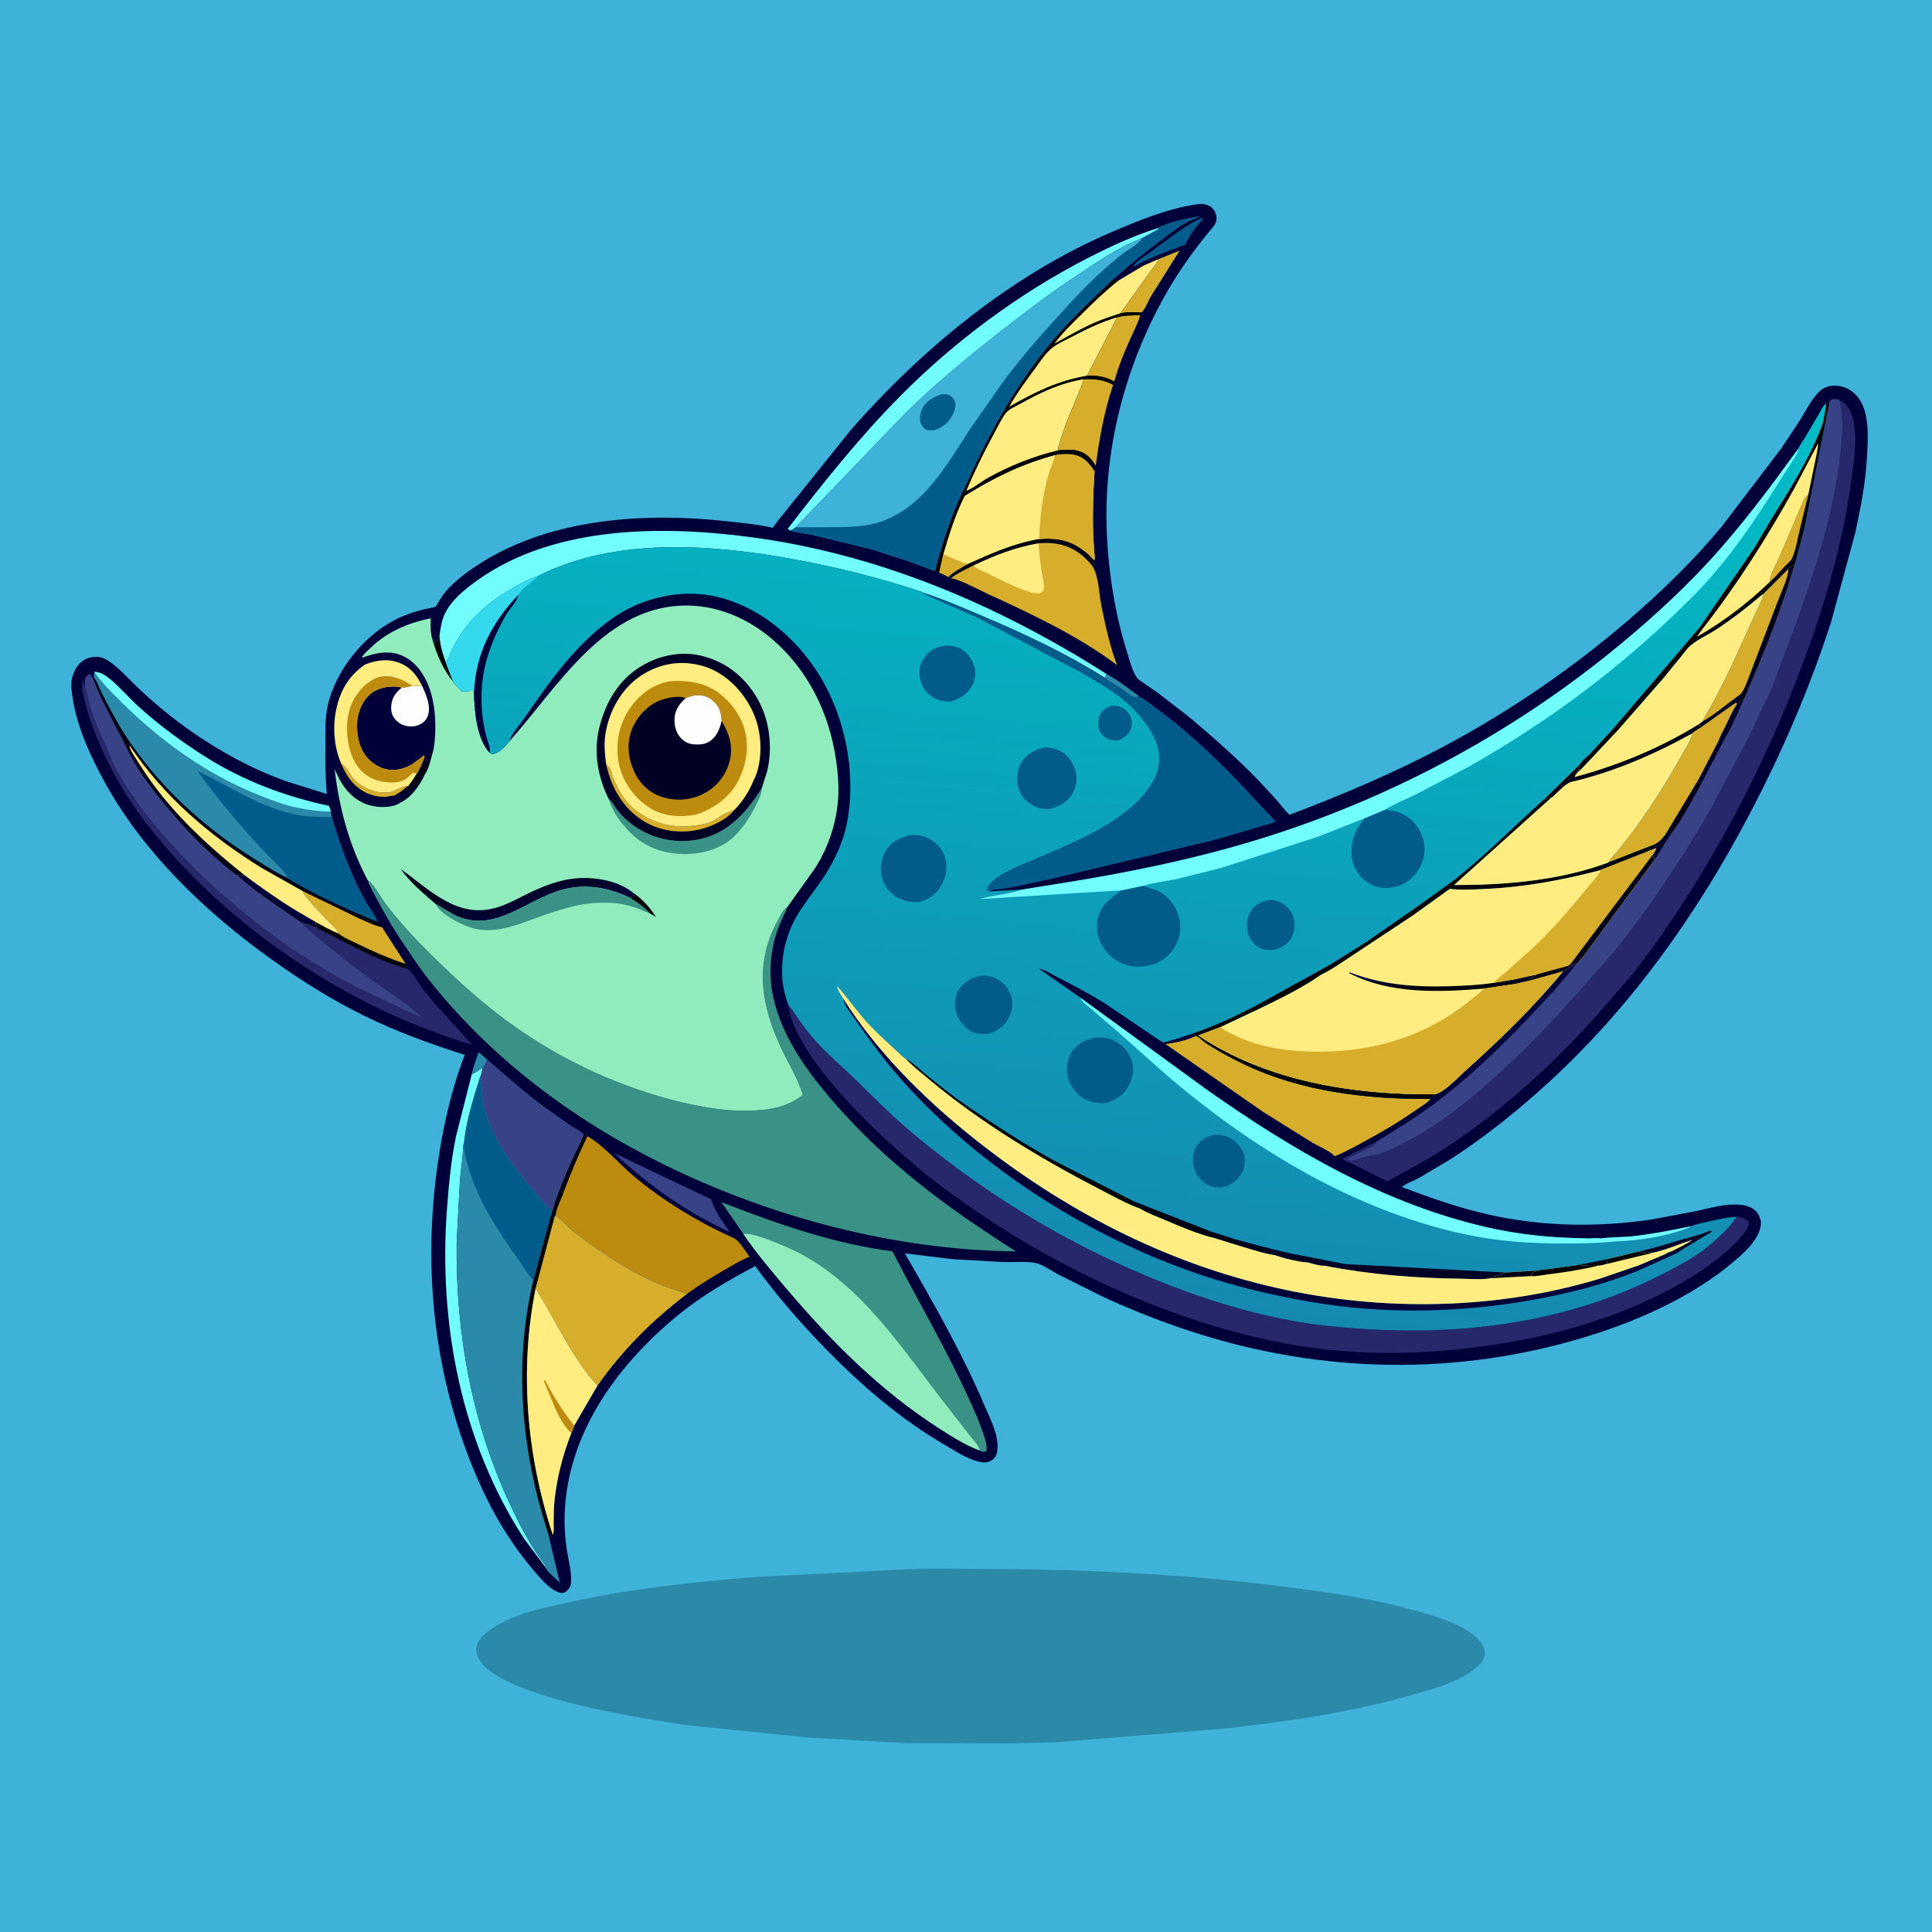 <svg version="1.1" xmlns="http://www.w3.org/2000/svg" style="display: block;" viewBox="0 0 2048 2048" width="1024" height="1024">
<defs>
	<linearGradient id="Gradient1" gradientUnits="userSpaceOnUse" x1="553.619" y1="918.852" x2="564.736" y2="972.87">
		<stop class="stop0" offset="0" stop-opacity="1" stop-color="rgb(0,0,23)"/>
		<stop class="stop1" offset="1" stop-opacity="1" stop-color="rgb(0,1,58)"/>
	</linearGradient>
	<linearGradient id="Gradient2" gradientUnits="userSpaceOnUse" x1="1149.06" y1="1381.43" x2="1242.39" y2="363.499">
		<stop class="stop0" offset="0" stop-opacity="1" stop-color="rgb(22,137,176)"/>
		<stop class="stop1" offset="1" stop-opacity="1" stop-color="rgb(0,190,199)"/>
	</linearGradient>
	<linearGradient id="Gradient3" gradientUnits="userSpaceOnUse" x1="1529.14" y1="1050.14" x2="1528.34" y2="1027.56">
		<stop class="stop0" offset="0" stop-opacity="1" stop-color="rgb(1,0,0)"/>
		<stop class="stop1" offset="1" stop-opacity="1" stop-color="rgb(0,5,86)"/>
	</linearGradient>
</defs>
<path transform="translate(0,0)" fill="rgb(63,178,217)" d="M -0 -0 L 2048 0 L 2048 2048 L -0 2048 L -0 -0 z"/>
<path transform="translate(0,0)" fill="rgb(43,138,169)" d="M 962.264 1663.45 C 983.57 1662.13 1005.43 1662.95 1026.79 1662.97 C 1137.88 1663.1 1249.61 1667.7 1359.87 1681.76 C 1406.95 1687.77 1454.56 1694.46 1500.34 1707.31 C 1519.88 1712.8 1544.13 1719.74 1560.47 1731.93 C 1566.76 1736.61 1573.08 1742.85 1573.88 1751.09 C 1574.32 1755.57 1572.56 1759.65 1569.63 1762.96 C 1552.96 1781.73 1521.32 1789.61 1498.1 1796.3 C 1432.76 1815.15 1366.46 1824.72 1299 1832.24 L 1119.04 1846.92 L 1072.19 1848.13 L 960.82 1847.81 L 856.817 1841.92 L 730 1829 C 682.226 1821.95 536.633 1800.15 509.172 1761.06 C 505.778 1756.23 503.946 1750.62 505.293 1744.7 C 506.926 1737.53 515.27 1730.47 521.219 1726.58 L 522.666 1725.66 C 546.017 1710.42 576.18 1704.35 603.069 1698.44 C 668.155 1684.11 734.117 1676.91 800.5 1671.69 L 962.264 1663.45 z"/>
<path transform="translate(0,0)" fill="rgb(0,1,56)" d="M 1270.55 216.355 L 1271.47 216.233 C 1276.12 215.929 1281.08 217.028 1284.62 220.129 C 1288.56 223.577 1290.62 229.848 1289.07 235 C 1287.81 239.21 1283.55 243.302 1280.78 246.706 C 1263.71 267.633 1248.26 289.444 1235.04 313.01 C 1192.05 389.623 1169.48 477.351 1173.28 565.213 C 1175.16 608.574 1182.29 652.353 1195.44 693.73 C 1197.93 701.574 1200.1 710.431 1204.5 717.466 C 1206.36 720.436 1210.08 722.494 1212.9 724.462 L 1228.9 735.596 L 1260.23 759.853 C 1285.92 781.367 1310.95 803.471 1334.32 827.528 L 1352.98 847.717 C 1357.49 853.001 1361.81 859.033 1366.91 863.723 C 1424.04 842.136 1480.19 818.261 1534.06 789.33 C 1602.46 752.593 1667.43 707.905 1726.26 657.28 C 1761.75 626.738 1795.86 593.627 1825.66 557.443 L 1888.15 475.401 L 1908.35 444.962 C 1914.44 435.159 1920.76 422.111 1929.32 414.33 C 1934.02 410.067 1940.04 408.59 1946.23 408.848 C 1955.18 409.221 1962.45 413.163 1968.37 419.745 C 1982.4 435.336 1980.1 464.936 1979.06 484.432 C 1977.62 511.37 1972.42 538.445 1966.64 564.74 L 1941.15 659 C 1917.97 730.45 1888.73 798.342 1853.69 864.769 C 1798.55 969.292 1729.81 1066.3 1642.48 1146.56 C 1610.27 1176.17 1574.85 1204.7 1538.11 1228.5 L 1504.45 1248.53 C 1498.96 1251.57 1490.65 1254.27 1486.09 1258.38 C 1516.19 1269.72 1546.47 1280.39 1577.91 1287.49 C 1634.9 1300.35 1694.07 1301.23 1751.72 1292.55 L 1797.78 1283.85 C 1810.5 1281.05 1824.39 1277.07 1837.44 1276.84 C 1845.84 1276.7 1855.29 1277.65 1861.5 1284.05 C 1864.75 1287.41 1867.06 1293.3 1866.6 1298 C 1864.98 1314.62 1847.07 1329.66 1835.12 1339.59 C 1795.05 1372.86 1743.34 1396.82 1694.22 1412.93 C 1558.24 1457.54 1414.33 1457.58 1277.67 1416.09 C 1240.97 1404.95 1204.93 1391.07 1170.08 1375.05 L 1121.98 1351.09 C 1115.42 1347.66 1105.07 1340.27 1098.07 1338.84 C 1087.93 1336.77 1074.75 1338.12 1064.24 1337.86 L 1008.76 1334.68 L 959.163 1328.59 C 989.643 1381.43 1020.66 1435.57 1044.43 1491.79 C 1049.97 1504.9 1058.4 1520.87 1057.4 1535.47 C 1057.09 1540.03 1056.22 1544.06 1052.5 1547.06 C 1049.16 1549.74 1045.39 1550.63 1041.17 1550.08 C 1027.88 1548.34 1012.7 1538.24 1001.33 1531.56 C 954.829 1504.25 914.711 1470.02 877.089 1431.65 C 849.543 1403.56 823.712 1373.95 800.556 1342.14 C 771.552 1357.48 743.923 1373.44 718.5 1394.31 C 652.218 1448.74 598.362 1523.75 598.444 1612.65 C 598.454 1623.45 599.475 1634.11 601.163 1644.77 C 602.819 1655.23 606.59 1668.6 605.086 1679.1 C 604.637 1682.24 601.74 1686.17 598.982 1687.76 C 595.905 1689.53 593.011 1688.33 590 1687 C 581.379 1683.21 572.835 1673.01 566.753 1665.93 C 541.93 1637.05 522.381 1604.46 507.117 1569.6 C 460.328 1462.75 447.547 1347.29 464.202 1232.34 C 469.773 1193.89 478.574 1154.48 492.711 1118.25 C 456.268 1106.59 420.931 1093.84 386.5 1076.97 C 351.47 1059.8 318.1 1038.72 286.468 1015.99 C 218.348 967.033 153.22 905.062 112.139 831.175 C 96.68 803.37 81.404 770.719 76.918 739.095 C 75.787 731.12 74.585 724.484 77.007 716.5 C 79.191 709.303 83.67 702.31 90.545 698.824 C 94.355 696.892 98.701 696.116 102.952 696.286 C 108.754 696.518 114.104 699.701 118.618 703.134 C 129.645 711.521 139.481 722.833 149.66 732.306 C 166.462 747.944 184.736 762.765 203.573 775.885 C 234.269 797.265 267.723 815.385 302.995 828.012 L 346.485 841.715 C 344.824 823.926 344.854 806.861 344.98 789.029 C 345.079 775.031 344.309 761.851 347.411 748.035 C 356.29 708.489 389.03 669.327 426.382 653.466 C 433.789 650.32 441.409 647.896 449.214 645.961 C 452.818 645.068 458.422 644.559 461.658 643.014 C 462.355 642.681 463.762 639.941 464.199 639.221 C 466.868 634.815 469.478 630.358 472.902 626.487 C 483.611 614.381 497.167 604.653 510.797 596.115 C 586.107 548.939 685.06 543.047 771.172 552.634 C 787.197 554.419 803.482 555.842 819.2 559.487 L 822.66 554.497 L 902.458 455.104 C 978.107 369.104 1072.23 291.524 1178.11 246.11 C 1206.93 233.752 1239.19 220.367 1270.55 216.355 z"/>
<path transform="translate(0,0)" fill="rgb(1,1,37)" d="M 459.67 794.223 L 455.41 809.662 L 454.279 808.788 L 452.21 805 C 452.192 802.342 452.899 800.18 453.68 797.68 L 459.67 794.223 z"/>
<path transform="translate(0,0)" fill="rgb(0,0,28)" d="M 432.555 833.401 C 433.658 833.401 434.948 833.437 436.008 833.097 C 440.436 831.676 443.07 827.542 445.318 823.794 L 446.063 822.522 C 448.283 821.873 447.499 822.263 449.403 821.103 L 450.687 820.285 C 445.623 831.368 436.511 845.051 425.141 850.409 L 424.537 848.995 L 429.5 845 C 432.109 843.382 430.022 845.346 432.396 842.753 C 433.219 841.854 433.954 841.025 434.894 840.241 L 437.25 838.25 C 441.586 832.356 435.034 839.772 438.925 835.406 L 442 832 C 438.867 831.987 437.977 836.366 435.5 837.49 C 435.282 837.589 432.789 837.394 432.5 837.49 C 430.716 838.085 428.845 840.176 426.995 840.995 L 425.5 841.49 C 421.877 843.298 421.91 843.43 417.83 843.396 C 422.95 840.473 427.463 837.578 431.801 833.544 L 432.555 833.401 z"/>
<path transform="translate(0,0)" fill="rgb(43,138,169)" d="M 500.098 1138.7 C 501.646 1130.93 504.561 1123.06 507.323 1115.63 C 510.618 1117.69 513.439 1120.63 516.325 1123.23 L 511.668 1133.25 L 511.562 1133.28 L 510.192 1132.55 L 508.905 1133.61 C 506.429 1135.63 503.19 1137.85 500.098 1138.7 z"/>
<path transform="translate(0,0)" fill="rgb(43,138,169)" d="M 1172.52 714.191 C 1184.53 720.526 1197.09 730.301 1207.96 738.466 C 1205.88 738.822 1204.1 738.898 1202 738.966 C 1196.28 736.68 1192.23 732.445 1187.18 729.114 C 1182.06 725.738 1176.01 722.926 1171.53 718.714 L 1172.52 714.191 z"/>
<path transform="translate(0,0)" fill="rgb(0,0,19)" d="M 449.465 803.966 C 451.129 806.401 451.587 807.455 454.279 808.788 L 455.41 809.662 C 454.259 812.358 452.589 818.352 450.687 820.285 L 449.403 821.103 C 447.499 822.263 448.283 821.873 446.063 822.522 L 445.318 823.794 C 443.07 827.542 440.436 831.676 436.008 833.097 C 434.948 833.437 433.658 833.401 432.555 833.401 C 436.059 829.077 438.958 824.805 441.705 819.965 C 443.209 819.347 448.493 806.213 449.465 803.966 z"/>
<path transform="translate(0,0)" fill="rgb(215,173,44)" d="M 361.825 809.692 L 363.4 810.621 C 367.493 813.235 369.831 819.133 372.804 822.957 C 382.223 835.07 398.218 841.915 413.5 839.724 C 419.242 838.9 426.833 832.611 431.801 833.544 C 427.463 837.578 422.95 840.473 417.83 843.396 C 414.477 843.388 411.32 844.561 408 844.693 C 402.586 844.908 396.319 843.764 391.292 841.758 C 376.659 835.916 367.608 823.994 361.825 809.692 z"/>
<path transform="translate(0,0)" fill="rgb(1,91,139)" d="M 1272.73 231.5 C 1273.81 231.246 1274.68 231.399 1275.77 231.5 C 1271.08 236.793 1266.65 242.142 1262.67 247.995 C 1260.75 250.81 1258.09 257.451 1255.83 259.455 C 1255.11 260.097 1251.76 261.038 1250.7 261.45 L 1236.56 266.749 C 1225.38 271.178 1213.98 275.915 1203.5 281.799 L 1201.23 282.5 C 1203.48 276.869 1215.68 270.054 1220.75 266.359 C 1238.19 253.633 1253.03 241.122 1272.73 231.5 z"/>
<path transform="translate(0,0)" fill="rgb(215,173,44)" d="M 1227.75 274.786 L 1250.49 265.685 L 1220.44 313.511 C 1217.52 318.275 1214.02 327.753 1210.14 331.217 C 1202.4 330.716 1195.3 330.647 1187.65 332.106 L 1219.59 287.532 C 1222.15 283.472 1226.8 279.534 1227.75 274.786 z"/>
<path transform="translate(0,0)" fill="rgb(254,254,254)" d="M 437.242 727.147 L 447.412 726.904 C 451.63 736.19 457.222 748.615 453.5 758.866 C 451.953 763.127 448.956 766.134 444.878 768.062 C 439.077 770.804 432.536 770.605 426.654 768.239 C 421.941 766.343 417.334 761.852 415.657 756.992 C 413.649 751.174 414.725 743.192 417.743 737.919 C 419.831 734.272 422.788 731.591 425.941 728.885 C 429.734 728.873 433.521 727.865 437.242 727.147 z"/>
<path transform="translate(0,0)" fill="rgb(55,67,134)" d="M 651.327 1222.52 L 754.238 1271.5 C 756.708 1283.16 767.076 1295.87 773.459 1305.95 C 728.584 1285.44 687.053 1256.35 651.327 1222.52 z"/>
<path transform="translate(0,0)" fill="rgb(215,173,44)" d="M 1208.64 334.191 C 1206.3 342.716 1201.74 351.035 1198.16 359.132 C 1191.64 373.87 1185.38 388.821 1181.19 404.418 C 1171.42 399.115 1163.19 397.981 1152.33 398.25 L 1184.2 336.352 C 1192.04 334.089 1200.55 334.259 1208.64 334.191 z"/>
<path transform="translate(0,0)" fill="rgb(215,173,44)" d="M 1148.92 401.997 C 1160.72 401.552 1169.35 402.3 1179.99 407.801 C 1170.58 435.636 1165.35 464.872 1161.52 493.927 C 1159.16 490.278 1156.83 486.481 1153.49 483.622 C 1144.2 475.644 1132.6 476.246 1121.24 477.425 C 1127.13 451.066 1139.93 427.192 1148.92 401.997 z"/>
<path transform="translate(0,0)" fill="rgb(113,253,254)" d="M 500.098 1138.7 C 503.19 1137.85 506.429 1135.63 508.905 1133.61 L 510.192 1132.55 L 511.562 1133.28 C 510.891 1135.47 510.053 1140.13 508.858 1141.91 C 501.987 1164.44 493.671 1189.76 491.84 1213.24 L 491.098 1213.21 C 490.812 1226.01 488.703 1238.55 487.541 1251.27 L 484.066 1318.09 C 483.065 1414.66 500.716 1511.45 542.672 1598.91 C 552.599 1619.61 563.431 1640.45 577.538 1658.66 L 577.617 1660.64 L 555.696 1631.25 C 488.709 1528.49 464.668 1402.12 473.834 1281 C 475.761 1255.55 478.177 1229.32 483.419 1204.34 L 500.098 1138.7 z"/>
<path transform="translate(0,0)" fill="rgb(255,237,129)" d="M 386.979 704.434 C 399.773 699.526 411.905 697.791 424.919 703.302 C 436.059 708.02 442.095 716.466 447.412 726.904 L 437.242 727.147 C 433.521 727.865 429.734 728.873 425.941 728.885 C 417.329 726.467 405.311 727.997 397.5 732.265 C 388.584 737.137 382.561 746.823 380.055 756.5 C 376.667 769.581 378.535 785.998 385.281 797.691 C 390.079 806.007 398.794 812.649 408.054 815.138 C 417.665 817.721 428.195 815.406 436.594 810.346 L 449.5 800.87 C 450.318 802.459 449.969 802.357 449.465 803.966 C 448.493 806.213 443.209 819.347 441.705 819.965 C 438.958 824.805 436.059 829.077 432.555 833.401 L 431.801 833.544 C 426.833 832.611 419.242 838.9 413.5 839.724 C 398.218 841.915 382.223 835.07 372.804 822.957 C 369.831 819.133 367.493 813.235 363.4 810.621 L 361.825 809.692 C 354.391 793.112 352.55 771.97 355.968 754.219 C 360.035 733.1 369.064 716.627 386.979 704.434 z"/>
<path transform="translate(0,0)" fill="rgb(189,139,14)" d="M 441.705 819.965 C 440.286 819.56 438.957 819.358 437.5 819.149 C 433.937 822.826 430.306 826.658 425.228 828.053 L 424.082 828.341 L 423.095 828.609 C 413.416 830.968 399.332 828.444 391.002 823.375 C 379.55 816.407 373.581 805.476 370.398 792.825 C 365.99 775.3 366.827 754.567 376.51 738.908 C 382.477 729.259 392.443 719.478 403.892 717.252 C 415.733 714.949 427.732 720.682 437.242 727.147 C 433.521 727.865 429.734 728.873 425.941 728.885 C 417.329 726.467 405.311 727.997 397.5 732.265 C 388.584 737.137 382.561 746.823 380.055 756.5 C 376.667 769.581 378.535 785.998 385.281 797.691 C 390.079 806.007 398.794 812.649 408.054 815.138 C 417.665 817.721 428.195 815.406 436.594 810.346 L 449.5 800.87 C 450.318 802.459 449.969 802.357 449.465 803.966 C 448.493 806.213 443.209 819.347 441.705 819.965 z"/>
<path transform="translate(0,0)" fill="rgb(113,253,254)" d="M 1227.72 241.639 L 1228 242.886 L 1210.34 252.615 C 1183.41 262.972 1159.51 280.149 1135.63 296.017 C 1108.24 314.224 1082.48 334.212 1056.62 354.508 C 1023.52 380.499 990.375 407.82 960.409 437.406 L 843.437 558.935 C 841.04 560.702 840.049 561.882 837.04 562.149 L 835.071 560.493 C 872.543 511.88 910.991 463.633 954.21 419.956 C 1011.66 361.895 1080.29 310.89 1152.96 273.635 C 1177.1 261.265 1201.81 249.762 1227.72 241.639 z"/>
<path transform="translate(0,0)" fill="rgb(39,40,107)" d="M 117.644 813.996 C 106.465 792.153 96.579 769.86 90.557 746.021 C 88.538 738.026 86.263 728.731 87.268 720.5 L 90.243 728.309 C 91.304 730.296 91.291 731.076 91.671 733.247 L 93.182 739.934 C 98.736 764.823 111.2 787.017 120.494 810.454 C 136.969 842.582 159.592 870.877 183.889 897.341 C 232.076 949.825 288.202 995.145 349.736 1031.15 C 369.131 1042.5 389.704 1052.18 410.029 1061.73 C 422.37 1067.53 434.476 1073.85 447.223 1078.73 C 442.677 1074.02 438.424 1069.59 433 1065.86 C 402.675 1045.04 372.612 1023.54 344.422 999.892 C 336.265 993.049 327.082 986.078 319.789 978.364 C 325.765 979.399 330.645 981.311 336.073 983.91 C 335.013 981.537 334.688 979.821 334.422 977.281 C 342.319 981.411 350.41 986.261 358.674 989.518 C 364.907 994.216 372.581 997.368 379.594 1000.79 C 395.943 1008.77 412.641 1016.06 429.949 1021.68 C 431.458 1023.78 431.238 1024.09 431.157 1026.71 C 437.369 1029.54 444.325 1043.26 448.819 1049 C 464.864 1069.49 483.395 1087.98 500.525 1107.57 L 491.156 1104.75 C 458.144 1093.79 425.112 1081.04 393.982 1065.47 C 315.277 1026.12 240.346 970.514 181.638 904.838 C 157.26 877.567 134.078 846.786 117.644 813.996 z"/>
<path transform="translate(0,0)" fill="rgb(0,0,5)" d="M 334.422 977.281 C 342.319 981.411 350.41 986.261 358.674 989.518 C 364.907 994.216 372.581 997.368 379.594 1000.79 C 395.943 1008.77 412.641 1016.06 429.949 1021.68 C 431.458 1023.78 431.238 1024.09 431.157 1026.71 C 396.989 1017.37 367.74 998.921 336.073 983.91 C 335.013 981.537 334.688 979.821 334.422 977.281 z"/>
<path transform="translate(0,0)" fill="rgb(215,173,44)" d="M 1100.89 575.86 C 1118.81 574.437 1134.2 577.505 1148.17 589.644 C 1151.91 592.9 1155.35 596.551 1158.33 600.519 C 1165.1 612.713 1164.78 628.204 1167.5 641.805 C 1171.68 662.677 1176.55 685.098 1184.13 705.049 C 1141.37 673.049 1092.99 650.723 1044.77 628.484 C 1033.71 623.383 1019.85 615.283 1007.99 612.892 C 1015.03 607.35 1023.74 603.602 1031.67 599.484 C 1054.23 588.691 1076.17 580.098 1100.89 575.86 z"/>
<path transform="translate(0,0)" fill="rgb(255,237,129)" d="M 1031.67 599.484 C 1054.23 588.691 1076.17 580.098 1100.89 575.86 C 1101.44 586.048 1102.67 595.895 1104.23 605.972 C 1105.23 612.37 1107.57 619.611 1106.11 626 C 1104.26 627.933 1103.8 628.648 1101 628.998 C 1097.27 629.466 1092.53 627.731 1088.98 626.607 C 1074.95 622.157 1061.79 615.246 1048.64 608.715 C 1043.21 606.016 1036.12 603.561 1031.67 599.484 z"/>
<path transform="translate(0,0)" fill="rgb(215,173,44)" d="M 1267.15 1098.15 C 1270.97 1098.62 1273.09 1101.75 1276 1103.96 C 1279.31 1106.47 1282.95 1108.69 1286.5 1110.85 C 1297.05 1117.28 1308.26 1123.16 1319.41 1128.47 C 1380.12 1157.38 1449.89 1165.35 1516.39 1164.89 C 1513.06 1169.27 1506.26 1173.01 1501.71 1176.2 C 1484.42 1188.32 1466.57 1199.01 1448 1209.07 C 1437.19 1214.92 1426.37 1221.04 1414.95 1225.62 C 1409.54 1219.81 1397.44 1215.06 1390.4 1210.81 L 1338.92 1178.61 L 1235.41 1106.74 C 1244.44 1105.6 1257.49 1103.03 1265.62 1098.95 L 1267.15 1098.15 z"/>
<path transform="translate(0,0)" fill="rgb(113,253,254)" d="M 465.81 674.62 C 466.843 666.153 468.016 657.892 471.761 650.128 C 477.314 638.615 488.169 628.727 498.142 620.967 C 579.385 557.75 696.204 556.421 793.739 569.091 C 930.133 586.809 1057.15 640.774 1172.52 714.191 L 1171.53 718.714 C 1130.42 692.861 1087.13 672.482 1042.52 653.524 C 1021.72 644.685 1000.89 635.528 979.367 628.587 C 977.771 627.293 974.809 626.682 972.823 626.028 C 930.718 612.182 887.954 601.555 844.402 593.434 C 756.327 577.012 653.24 568.89 570.727 610.411 C 561.507 613.301 552.767 618.259 544.376 622.996 C 517.149 638.367 495.573 656.891 481.04 685 C 478.139 690.611 476.356 697.017 472.482 702.017 C 468.915 692.669 466.682 684.622 465.81 674.62 z"/>
<path transform="translate(0,0)" fill="rgb(255,237,129)" d="M 1118.19 482.313 C 1128.3 480.643 1139.82 480.008 1148.68 486.236 C 1153.15 489.377 1157.45 494.83 1160.29 499.431 C 1158.78 521.566 1158.09 543.624 1158.8 565.809 L 1159.87 584.534 C 1160.11 587.533 1160.97 591.154 1159.95 593.96 C 1160.1 596.797 1159.52 598.038 1158.33 600.519 C 1155.35 596.551 1151.91 592.9 1148.17 589.644 C 1134.2 577.505 1118.81 574.437 1100.89 575.86 C 1076.17 580.098 1054.23 588.691 1031.67 599.484 C 1023.74 603.602 1015.03 607.35 1007.99 612.892 L 1005.25 611.604 C 1002.35 609.487 998.768 608.282 995.471 606.862 L 999.874 587.33 C 1006.13 566.35 1012.59 545.092 1022.57 525.533 C 1053.69 506.231 1082.71 491.916 1118.19 482.313 z"/>
<path transform="translate(0,0)" fill="rgb(215,173,44)" d="M 999.874 587.33 C 1008.16 591.05 1017.17 595.433 1025.9 597.893 C 1018.79 602.016 1011.2 605.875 1005.25 611.604 C 1002.35 609.487 998.768 608.282 995.471 606.862 L 999.874 587.33 z"/>
<path transform="translate(0,0)" fill="rgb(0,0,19)" d="M 1101.58 571.382 C 1123.11 569.816 1137.12 573.191 1153.73 587.521 L 1159.95 593.96 C 1160.1 596.797 1159.52 598.038 1158.33 600.519 C 1155.35 596.551 1151.91 592.9 1148.17 589.644 C 1134.2 577.505 1118.81 574.437 1100.89 575.86 C 1076.17 580.098 1054.23 588.691 1031.67 599.484 C 1023.74 603.602 1015.03 607.35 1007.99 612.892 L 1005.25 611.604 C 1011.2 605.875 1018.79 602.016 1025.9 597.893 C 1050.91 586.577 1074.28 576.066 1101.58 571.382 z"/>
<path transform="translate(0,0)" fill="rgb(215,173,44)" d="M 1118.19 482.313 C 1128.3 480.643 1139.82 480.008 1148.68 486.236 C 1153.15 489.377 1157.45 494.83 1160.29 499.431 C 1158.78 521.566 1158.09 543.624 1158.8 565.809 L 1159.87 584.534 C 1160.11 587.533 1160.97 591.154 1159.95 593.96 L 1153.73 587.521 C 1137.12 573.191 1123.11 569.816 1101.58 571.382 C 1102.25 548.806 1105.11 526.337 1111.01 504.5 C 1112.95 497.298 1116.51 490.394 1118.02 483.184 L 1118.19 482.313 z"/>
<path transform="translate(0,0)" fill="rgb(0,0,5)" d="M 1227.75 274.786 C 1226.8 279.534 1222.15 283.472 1219.59 287.532 L 1187.65 332.106 C 1195.3 330.647 1202.4 330.716 1210.14 331.217 L 1208.64 334.191 C 1200.55 334.259 1192.04 334.089 1184.2 336.352 L 1152.33 398.25 C 1163.19 397.981 1171.42 399.115 1181.19 404.418 L 1179.99 407.801 C 1169.35 402.3 1160.72 401.552 1148.92 401.997 C 1139.93 427.192 1127.13 451.066 1121.24 477.425 C 1132.6 476.246 1144.2 475.644 1153.49 483.622 C 1156.83 486.481 1159.16 490.278 1161.52 493.927 L 1160.29 499.431 C 1157.45 494.83 1153.15 489.377 1148.68 486.236 C 1139.82 480.008 1128.3 480.643 1118.19 482.313 C 1082.71 491.916 1053.69 506.231 1022.57 525.533 C 1012.59 545.092 1006.13 566.35 999.874 587.33 L 995.471 606.862 L 991.168 604.935 C 997.228 580.712 1005.6 554.996 1015.25 531.952 L 1025.72 509.837 C 1049.85 456.094 1078.41 405.429 1116.48 360.135 C 1135.82 337.126 1158.22 316.706 1179.89 295.935 L 1185.74 297.31 L 1212.37 281.479 L 1227.75 274.786 z"/>
<path transform="translate(0,0)" fill="rgb(255,237,129)" d="M 1227.75 274.786 C 1226.8 279.534 1222.15 283.472 1219.59 287.532 L 1187.65 332.106 C 1178.13 335.354 1168.62 338.258 1159.4 342.357 C 1145.08 348.726 1131.57 356.72 1117.82 364.204 C 1125.89 353.31 1136.13 343.401 1145.74 333.853 C 1158.61 321.055 1171.53 308.618 1185.74 297.31 L 1212.37 281.479 L 1227.75 274.786 z"/>
<path transform="translate(0,0)" fill="rgb(255,237,129)" d="M 1152.33 398.25 C 1121.37 403.462 1096.86 415.751 1069.87 431.051 C 1077.73 416.943 1087.8 403.495 1097.33 390.454 C 1102.29 383.677 1107.84 375.193 1114.19 369.707 C 1120.01 364.678 1128.19 361.159 1134.96 357.621 C 1151.15 349.172 1166.58 341.5 1184.2 336.352 L 1152.33 398.25 z"/>
<path transform="translate(0,0)" fill="rgb(255,237,129)" d="M 1121.24 477.425 C 1095.24 483.756 1070.96 493.469 1047.55 506.361 C 1039.99 510.523 1032.25 517.365 1024.29 520.277 C 1033.16 499.38 1043.41 478.485 1054.28 458.553 C 1057.88 451.941 1061.5 444.088 1066.01 438.11 C 1069.28 433.791 1076.43 430.854 1081.17 428.22 C 1103.33 415.919 1123.67 406.071 1148.92 401.997 C 1139.93 427.192 1127.13 451.066 1121.24 477.425 z"/>
<path transform="translate(0,0)" fill="rgb(189,139,14)" d="M 618.766 1203.06 C 619.668 1203.33 622.184 1203.8 622.822 1204.43 C 641.078 1215.29 654.467 1231.93 670.563 1245.67 C 701.931 1272.45 740.437 1295.72 778.076 1312.49 C 783.611 1314.96 790.856 1327.36 794.529 1332.25 L 793.461 1332.64 C 785.646 1335.68 778.339 1340.28 771.057 1344.41 C 756.267 1352.79 742.051 1361.53 728.267 1371.5 C 716.119 1367.58 704.177 1363.78 692.5 1358.53 C 665.356 1346.32 639.641 1329.31 615.861 1311.48 C 611.715 1308.38 607.307 1305.31 603.5 1301.8 C 599.294 1297.93 595.308 1293.09 590.536 1289.95 L 588.878 1288.89 L 588.225 1288.82 C 586.417 1288.72 585.268 1288.81 583.551 1289.39 L 585.368 1283.92 C 593.04 1255.84 606.427 1229.29 618.766 1203.06 z"/>
<path transform="translate(0,0)" fill="rgb(0,0,19)" d="M 618.766 1203.06 C 619.668 1203.33 622.184 1203.8 622.822 1204.43 C 612.5 1225.14 603.967 1246.43 595.797 1268.06 C 593.477 1274.2 589.365 1282.41 588.878 1288.89 L 588.225 1288.82 C 586.417 1288.72 585.268 1288.81 583.551 1289.39 L 585.368 1283.92 C 593.04 1255.84 606.427 1229.29 618.766 1203.06 z"/>
<path transform="translate(0,0)" fill="rgb(55,67,134)" d="M 90.243 728.309 C 89.889 724.797 89.727 721.971 90.436 718.5 C 92.22 716.439 92.837 715.148 95.5 714.391 L 98.584 719.406 L 100.082 718.872 L 100.854 719.815 C 103.667 723.809 105.169 729.374 107.485 733.829 C 115.128 748.526 122.874 763.834 131.838 777.765 C 167.271 832.836 216.433 877.741 272 911.812 C 282.607 918.316 293.379 925.497 304.726 930.622 C 334.483 948.943 367.377 963.399 399.58 976.81 C 401.531 978.789 403.428 980.555 404.932 982.908 L 429.949 1021.68 C 412.641 1016.06 395.943 1008.77 379.594 1000.79 C 372.581 997.368 364.907 994.216 358.674 989.518 C 350.41 986.261 342.319 981.411 334.422 977.281 C 334.688 979.821 335.013 981.537 336.073 983.91 C 330.645 981.311 325.765 979.399 319.789 978.364 C 327.082 986.078 336.265 993.049 344.422 999.892 C 372.612 1023.54 402.675 1045.04 433 1065.86 C 438.424 1069.59 442.677 1074.02 447.223 1078.73 C 434.476 1073.85 422.37 1067.53 410.029 1061.73 C 389.704 1052.18 369.131 1042.5 349.736 1031.15 C 288.202 995.145 232.076 949.825 183.889 897.341 C 159.592 870.877 136.969 842.582 120.494 810.454 C 111.2 787.017 98.736 764.823 93.182 739.934 L 91.671 733.247 C 91.291 731.076 91.304 730.296 90.243 728.309 z"/>
<path transform="translate(0,0)" fill="rgb(0,0,19)" d="M 100.082 718.872 L 100.854 719.815 C 103.667 723.809 105.169 729.374 107.485 733.829 C 115.128 748.526 122.874 763.834 131.838 777.765 C 167.271 832.836 216.433 877.741 272 911.812 C 282.607 918.316 293.379 925.497 304.726 930.622 C 334.483 948.943 367.377 963.399 399.58 976.81 C 401.531 978.789 403.428 980.555 404.932 982.908 L 429.949 1021.68 C 412.641 1016.06 395.943 1008.77 379.594 1000.79 C 372.581 997.368 364.907 994.216 358.674 989.518 C 350.41 986.261 342.319 981.411 334.422 977.281 C 334.688 979.821 335.013 981.537 336.073 983.91 C 330.645 981.311 325.765 979.399 319.789 978.364 C 296.441 962.003 271.928 946.844 250.813 927.539 L 250.735 927.549 C 221.956 905.691 196.209 879.211 173.5 851.186 C 163.492 838.835 153.428 826.148 145.07 812.608 C 137.637 800.568 131.993 787.571 125.381 775.087 C 115.666 756.746 106.209 738.749 98.584 719.406 L 100.082 718.872 z"/>
<path transform="translate(0,0)" fill="rgb(215,173,44)" d="M 320.865 944.596 L 380.451 973.468 C 388.241 976.834 396.634 981.163 404.932 982.908 L 429.949 1021.68 C 412.641 1016.06 395.943 1008.77 379.594 1000.79 C 372.581 997.368 364.907 994.216 358.674 989.518 C 357.942 984.85 352.238 980.897 348.975 977.534 C 343.799 972.199 321.52 949.436 320.865 944.596 z"/>
<path transform="translate(0,0)" fill="rgb(255,237,129)" d="M 259.027 927.632 C 216.926 893.804 177.34 857.16 148.451 810.99 C 144.606 804.844 139.347 797.82 137.083 791 L 137.859 791 C 174.314 844.874 221.887 885.525 276.8 919.698 L 320.865 944.596 C 321.52 949.436 343.799 972.199 348.975 977.534 C 352.238 980.897 357.942 984.85 358.674 989.518 C 350.41 986.261 342.319 981.411 334.422 977.281 C 334.688 979.821 335.013 981.537 336.073 983.91 C 330.645 981.311 325.765 979.399 319.789 978.364 C 296.441 962.003 271.928 946.844 250.813 927.539 L 259.027 927.632 z"/>
<path transform="translate(0,0)" fill="rgb(0,1,56)" d="M 259.027 927.632 C 277.035 941.009 295.404 954.091 314.623 965.682 L 330.582 975.022 C 331.163 975.356 334.105 976.761 334.422 977.281 C 334.688 979.821 335.013 981.537 336.073 983.91 C 330.645 981.311 325.765 979.399 319.789 978.364 C 296.441 962.003 271.928 946.844 250.813 927.539 L 259.027 927.632 z"/>
<path transform="translate(0,0)" fill="rgb(1,91,139)" d="M 979.367 628.587 C 1000.89 635.528 1021.72 644.685 1042.52 653.524 C 1087.13 672.482 1130.42 692.861 1171.53 718.714 C 1176.01 722.926 1182.06 725.738 1187.18 729.114 C 1192.23 732.445 1196.28 736.68 1202 738.966 C 1204.1 738.898 1205.88 738.822 1207.96 738.466 C 1214.86 741.933 1221.06 747.345 1227.28 751.935 C 1264.98 779.778 1299.05 813.323 1330.69 847.785 L 1352.66 871.181 L 1289 890.007 L 1118.09 930.819 C 1096.12 935.311 1073.11 941.72 1050.76 943.558 L 1049.85 944.85 L 1046.79 944.483 C 1045.03 938.778 1055.23 931.29 1059.55 928.546 C 1071.65 920.863 1086.63 915.386 1099.82 909.705 C 1132.02 895.841 1164.97 882.412 1192.9 860.801 C 1205.15 851.317 1216.24 840.32 1223.37 826.401 C 1229.56 814.326 1230.68 800.638 1226.09 787.789 C 1220.14 771.173 1206.04 754.697 1192.73 743.347 C 1178.75 731.433 1162.6 722.536 1146.87 713.211 L 1035 654.142 L 980.506 630.171 L 979.367 628.587 z"/>
<path transform="translate(0,0)" fill="rgb(43,138,169)" d="M 100.081 712.252 C 105.339 712.455 109.168 714.266 113.398 717.402 C 125.344 726.258 135.785 739.021 146.874 749.08 C 168.289 768.506 192.464 786.268 216.848 801.75 C 257.53 827.581 301.786 844.223 348.74 854.328 C 349.559 856.313 350.135 858.221 350.654 860.305 L 351.65 866.08 C 359.396 891.874 367.965 916.518 379.686 940.825 C 382.723 947.123 385.992 953.238 389.634 959.206 C 392.408 963.751 399.007 971.713 399.58 976.81 C 367.377 963.399 334.483 948.943 304.726 930.622 C 293.379 925.497 282.607 918.316 272 911.812 C 216.433 877.741 167.271 832.836 131.838 777.765 C 122.874 763.834 115.128 748.526 107.485 733.829 C 105.169 729.374 103.667 723.809 100.854 719.815 L 100.082 718.872 C 99.397 716.145 99.013 714.984 100.081 712.252 z"/>
<path transform="translate(0,0)" fill="rgb(113,253,254)" d="M 100.081 712.252 C 105.339 712.455 109.168 714.266 113.398 717.402 C 125.344 726.258 135.785 739.021 146.874 749.08 C 168.289 768.506 192.464 786.268 216.848 801.75 C 257.53 827.581 301.786 844.223 348.74 854.328 C 349.559 856.313 350.135 858.221 350.654 860.305 C 338.958 860.279 326.914 858.526 315.453 856.239 C 302.129 853.579 288.951 848.509 276.322 843.578 C 220.652 821.839 170.604 785.973 128.395 743.929 C 118.624 734.196 107.803 723.691 100.081 712.252 z"/>
<path transform="translate(0,0)" fill="rgb(1,91,139)" d="M 304.726 930.622 C 304.137 925.363 287.618 910.613 283.131 905.843 C 256.884 877.943 231.829 848.684 209.54 817.525 C 210.233 817.226 214.18 819.485 215.124 819.955 C 247.644 836.128 276.583 855.831 312.862 863.381 C 325.7 866.053 338.604 865.99 351.65 866.08 C 359.396 891.874 367.965 916.518 379.686 940.825 C 382.723 947.123 385.992 953.238 389.634 959.206 C 392.408 963.751 399.007 971.713 399.58 976.81 C 367.377 963.399 334.483 948.943 304.726 930.622 z"/>
<path transform="translate(0,0)" fill="rgb(58,146,134)" d="M 788.1 1308.23 L 764.646 1274.24 C 822.599 1296.97 883.892 1318.53 945.976 1326.42 C 973.866 1380.41 1004.74 1432.76 1029.65 1488.27 C 1034.24 1498.49 1038.61 1508.73 1042.22 1519.34 C 1044.37 1525.67 1046.42 1531.07 1045.73 1537.86 C 1043.79 1539.25 1043.62 1539.17 1041.13 1538.72 C 1039.7 1538.47 1040.09 1538.48 1038.53 1537.53 C 1023.49 1532.06 1008.91 1522.73 995.506 1514.11 C 933.627 1474.32 882.763 1423.5 835.212 1367.74 C 818.799 1348.49 802.374 1329.14 788.1 1308.23 z"/>
<path transform="translate(0,0)" fill="rgb(144,235,189)" d="M 788.1 1308.23 C 797.137 1305.31 835.73 1322.49 845.528 1327.47 C 914.153 1362.36 957.986 1432.24 1004.16 1491.06 L 1028.59 1522.5 C 1031.72 1526.56 1037.04 1531.81 1038.42 1536.81 L 1038.53 1537.53 C 1023.49 1532.06 1008.91 1522.73 995.506 1514.11 C 933.627 1474.32 882.763 1423.5 835.212 1367.74 C 818.799 1348.49 802.374 1329.14 788.1 1308.23 z"/>
<path transform="translate(0,0)" fill="rgb(39,40,107)" d="M 1949.66 423.665 C 1957.18 427.684 1961.13 433.636 1963.56 441.743 C 1969.73 462.357 1965.15 489.163 1962.31 510.131 C 1953.13 577.895 1933.56 643.478 1909.56 707.344 C 1886.33 769.155 1858.19 830.374 1825.76 887.931 C 1797.63 937.86 1765.69 988.034 1730.13 1033 L 1695.35 1073.27 C 1648.03 1126.56 1595.04 1175.04 1535.63 1214.62 C 1514.62 1228.62 1492.61 1240 1470.68 1252.36 L 1434.68 1234.33 C 1431.33 1232.65 1425.49 1231.1 1423.12 1228.31 L 1460.2 1209.53 L 1457.49 1212.48 C 1454.95 1215.36 1451.5 1216.58 1448.12 1218.27 L 1427.54 1228.47 C 1430.52 1230.52 1430.86 1230.5 1434.5 1230.51 C 1436.01 1229 1436.46 1229.51 1438.5 1229.51 L 1439.5 1228.51 L 1441.5 1228.51 L 1442.5 1227.51 C 1444.33 1227.51 1446.29 1227.29 1448 1226.51 C 1450.23 1225.48 1449.99 1225.51 1452.5 1225.51 L 1453.5 1224.51 C 1455.41 1224.61 1457.26 1224.78 1459.12 1224.28 C 1468.99 1221.64 1478.83 1216.43 1487.94 1211.85 C 1518.23 1196.62 1544.51 1176.68 1570.21 1154.72 C 1605.78 1124.32 1638.11 1091.11 1669.31 1056.32 L 1711.03 1009 C 1747.95 962.877 1780.52 914.072 1810.62 863.298 L 1853.43 782.199 L 1877.9 730.659 L 1905.96 655.564 C 1925.63 599.48 1944.22 542.18 1950.75 482.812 C 1952.99 462.451 1954.81 443.797 1949.66 423.665 z"/>
<path transform="translate(0,0)" fill="rgb(39,40,107)" d="M 835.514 1065.11 L 836.118 1065.79 C 840.642 1070.93 843.954 1076.91 847.915 1082.47 C 854.449 1091.63 861.76 1100.62 869.489 1108.81 C 880.346 1120.31 892.698 1130.59 904.052 1141.64 C 923.426 1160.5 942.064 1179.75 962.698 1197.28 C 1031.89 1256.08 1108.71 1304.93 1191.49 1342.17 C 1250.1 1368.53 1311.53 1390.03 1375 1401.04 C 1397.27 1404.91 1419.96 1406.96 1442.5 1408.53 C 1551.3 1416.07 1661.4 1401.91 1759.51 1351.98 C 1777.67 1342.74 1797.33 1332.89 1812.77 1319.5 C 1821.96 1311.53 1833.21 1301.66 1839.77 1291.46 L 1841.05 1289.76 C 1846.61 1290.57 1849.63 1291.11 1853.75 1295.21 C 1854.08 1299.73 1851.91 1303.28 1849.06 1306.81 C 1831.82 1328.21 1808.41 1344.72 1784.89 1358.47 C 1719.28 1396.84 1644.48 1417.51 1569.57 1427.5 C 1512.49 1435.11 1454.99 1436.63 1397.73 1429.52 C 1336.61 1421.93 1275.34 1404.35 1218.25 1381.62 C 1137.05 1349.29 1060.7 1305.69 991.353 1252.43 C 944.726 1216.61 843.415 1125.22 835.514 1065.11 z"/>
<path transform="translate(0,0)" fill="rgb(55,67,134)" d="M 1939.27 426.045 L 1941.25 423.5 C 1944.41 422.863 1946.52 423.043 1949.66 423.665 C 1954.81 443.797 1952.99 462.451 1950.75 482.812 C 1944.22 542.18 1925.63 599.48 1905.96 655.564 L 1877.9 730.659 L 1853.43 782.199 L 1810.62 863.298 C 1780.52 914.072 1747.95 962.877 1711.03 1009 L 1669.31 1056.32 C 1638.11 1091.11 1605.78 1124.32 1570.21 1154.72 C 1544.51 1176.68 1518.23 1196.62 1487.94 1211.85 C 1478.83 1216.43 1468.99 1221.64 1459.12 1224.28 C 1457.26 1224.78 1455.41 1224.61 1453.5 1224.51 L 1452.5 1225.51 C 1449.99 1225.51 1450.23 1225.48 1448 1226.51 C 1446.29 1227.29 1444.33 1227.51 1442.5 1227.51 L 1441.5 1228.51 L 1439.5 1228.51 L 1438.5 1229.51 C 1436.46 1229.51 1436.01 1229 1434.5 1230.51 C 1430.86 1230.5 1430.52 1230.52 1427.54 1228.47 L 1448.12 1218.27 C 1451.5 1216.58 1454.95 1215.36 1457.49 1212.48 L 1460.2 1209.53 C 1480.82 1196.91 1501.5 1184.22 1520.84 1169.69 C 1555.43 1143.72 1587.64 1113.07 1617.5 1081.85 C 1635.78 1062.74 1654.33 1042.9 1670.68 1022.12 C 1678.44 1015.09 1685.18 1004.12 1691.66 995.751 L 1754.18 910.967 C 1753.18 909.381 1752.55 907.884 1751.91 906.127 C 1753.41 903.811 1754.7 901.804 1755.5 899.124 L 1751.52 900.739 L 1751.29 896.23 L 1704.72 914.369 C 1707.33 909.737 1711.56 905.735 1715 901.698 L 1728.18 884.981 C 1747.86 858.649 1766.01 830.016 1782.11 801.364 C 1786.26 793.975 1792.04 785.63 1793.91 777.344 C 1794.76 775.682 1802.3 771.539 1804.26 770.2 L 1799.99 768.255 L 1804.8 764.685 C 1805.3 763.257 1805.75 761.927 1806.53 760.624 C 1825.61 729.02 1840.24 695.098 1855.46 661.603 L 1864.35 642.258 C 1866.19 638.247 1868.67 634.257 1868.76 629.765 L 1895.65 603.048 L 1896.54 601.63 C 1898.77 600.936 1900.54 599.544 1902.44 598.228 L 1912.69 560.042 L 1939.27 426.045 z"/>
<path transform="translate(0,0)" fill="rgb(1,1,37)" d="M 1765.27 884.791 C 1767.12 884.068 1768.11 883.444 1769.35 881.926 L 1770.5 880.49 L 1770.54 881.998 L 1771.54 883.594 L 1754.18 910.967 C 1753.18 909.381 1752.55 907.884 1751.91 906.127 C 1753.41 903.811 1754.7 901.804 1755.5 899.124 L 1751.52 900.739 L 1751.29 896.23 C 1758.8 892.973 1760.14 890.855 1765.27 884.791 z"/>
<path transform="translate(0,0)" fill="rgb(0,0,19)" d="M 1800.64 825.875 C 1801.24 828.8 1801.49 831.335 1801.53 834.32 C 1792.28 850.308 1783 869.172 1771.54 883.594 L 1770.54 881.998 L 1770.5 880.49 L 1769.35 881.926 C 1768.11 883.444 1767.12 884.068 1765.27 884.791 L 1800.64 825.875 z"/>
<path transform="translate(0,0)" fill="rgb(1,1,37)" d="M 1841.33 746.181 L 1841.59 746.573 L 1842.51 746 C 1844.72 743.832 1845.9 742.432 1848.61 740.733 C 1846.5 745.989 1831.97 778.711 1829.51 780.656 L 1801.53 834.32 C 1801.49 831.335 1801.24 828.8 1800.64 825.875 L 1821.55 785.642 C 1823.34 780.062 1826.71 774.486 1829.31 769.182 C 1833.04 761.544 1836.44 753.133 1841.33 746.181 z"/>
<path transform="translate(0,0)" fill="rgb(215,173,44)" d="M 1895.65 603.048 L 1896.54 601.63 C 1898.77 600.936 1900.54 599.544 1902.44 598.228 C 1889.61 642.604 1872.68 685.933 1854.21 728.255 C 1853.42 730.07 1849.85 739.917 1848.61 740.733 C 1845.9 742.432 1844.72 743.832 1842.51 746 L 1841.59 746.573 L 1841.33 746.181 L 1839.95 744.985 L 1804.26 770.2 L 1799.99 768.255 L 1804.8 764.685 C 1805.3 763.257 1805.75 761.927 1806.53 760.624 C 1825.61 729.02 1840.24 695.098 1855.46 661.603 L 1864.35 642.258 C 1866.19 638.247 1868.67 634.257 1868.76 629.765 L 1895.65 603.048 z"/>
<path transform="translate(0,0)" fill="rgb(0,0,28)" d="M 1895.65 603.048 L 1896.54 601.63 C 1898.77 600.936 1900.54 599.544 1902.44 598.228 C 1889.61 642.604 1872.68 685.933 1854.21 728.255 C 1853.42 730.07 1849.85 739.917 1848.61 740.733 C 1845.9 742.432 1844.72 743.832 1842.51 746 L 1841.59 746.573 L 1841.33 746.181 L 1839.95 744.985 L 1804.26 770.2 L 1799.99 768.255 L 1804.8 764.685 C 1817.45 757.737 1829.23 747.258 1841 738.845 C 1842.53 737.751 1844.27 736.719 1845.5 735.271 C 1850.03 729.956 1853.13 719.208 1855.89 712.511 L 1885.36 635.25 C 1888.33 627.003 1896.11 611.619 1895.65 603.048 z"/>
<path transform="translate(0,0)" fill="rgb(215,173,44)" d="M 1804.26 770.2 L 1839.95 744.985 L 1841.33 746.181 C 1836.44 753.133 1833.04 761.544 1829.31 769.182 C 1826.71 774.486 1823.34 780.062 1821.55 785.642 L 1800.64 825.875 L 1765.27 884.791 C 1760.14 890.855 1758.8 892.973 1751.29 896.23 L 1704.72 914.369 C 1707.33 909.737 1711.56 905.735 1715 901.698 L 1728.18 884.981 C 1747.86 858.649 1766.01 830.016 1782.11 801.364 C 1786.26 793.975 1792.04 785.63 1793.91 777.344 C 1794.76 775.682 1802.3 771.539 1804.26 770.2 z"/>
<path transform="translate(0,0)" fill="rgb(63,178,217)" d="M 1227.72 241.639 C 1240.15 235.168 1257.74 231.734 1271.52 229.398 L 1264.71 232.279 C 1254.78 236.138 1245.53 243.563 1236.99 249.787 C 1217.12 264.256 1198.21 279.56 1179.89 295.935 C 1158.22 316.706 1135.82 337.126 1116.48 360.135 C 1078.41 405.429 1049.85 456.094 1025.72 509.837 L 1015.25 531.952 C 1005.6 554.996 997.228 580.712 991.168 604.935 C 988.056 604.738 984.528 602.863 981.576 601.743 L 961.138 594.216 L 923.306 582.018 L 861.277 566.984 C 853.475 565.292 844.483 564.858 837.04 562.149 C 840.049 561.882 841.04 560.702 843.437 558.935 L 960.409 437.406 C 990.375 407.82 1023.52 380.499 1056.62 354.508 C 1082.48 334.212 1108.24 314.224 1135.63 296.017 C 1159.51 280.149 1183.41 262.972 1210.34 252.615 L 1228 242.886 L 1227.72 241.639 z"/>
<path transform="translate(0,0)" fill="rgb(1,91,139)" d="M 997.454 418.126 C 1000.05 417.956 1002.96 417.578 1005.44 418.519 C 1008.56 419.704 1010.99 422.27 1012.17 425.419 C 1013.92 430.098 1011.9 435.736 1009.73 439.92 C 1005.57 447.942 999.267 453.158 990.836 456.052 C 988.092 456.074 984.302 456.382 981.748 455.44 C 979.194 454.498 976.998 451.297 976.047 448.836 C 974.333 444.403 975.64 437.45 977.603 433.254 C 981.388 425.166 989.435 420.856 997.454 418.126 z"/>
<path transform="translate(0,0)" fill="rgb(1,91,139)" d="M 1227.72 241.639 C 1240.15 235.168 1257.74 231.734 1271.52 229.398 L 1264.71 232.279 C 1254.78 236.138 1245.53 243.563 1236.99 249.787 C 1217.12 264.256 1198.21 279.56 1179.89 295.935 C 1158.22 316.706 1135.82 337.126 1116.48 360.135 C 1078.41 405.429 1049.85 456.094 1025.72 509.837 L 1015.25 531.952 C 1005.6 554.996 997.228 580.712 991.168 604.935 C 988.056 604.738 984.528 602.863 981.576 601.743 L 961.138 594.216 L 923.306 582.018 L 861.277 566.984 C 853.475 565.292 844.483 564.858 837.04 562.149 C 840.049 561.882 841.04 560.702 843.437 558.935 L 894.189 558.766 C 906.251 558.241 918.821 557.602 930.438 554.04 C 977.574 539.585 1002.47 494.657 1027.67 455.829 L 1061.31 407.523 C 1080.06 381.731 1101.2 357.723 1122.6 334.117 C 1138.69 316.375 1155.64 298.345 1173.65 282.539 L 1190.73 268.4 C 1196.93 263.753 1206.76 259.37 1210.34 252.615 L 1228 242.886 L 1227.72 241.639 z"/>
<path transform="translate(0,0)" fill="rgb(58,146,134)" d="M 389.576 932.684 L 390.256 933.19 C 397.844 939.226 403.534 951.591 409.749 959.51 C 420.876 973.683 432.792 987.484 445.422 1000.33 C 473.604 1029 503.747 1057.43 536.088 1081.35 C 587.677 1119.5 646.962 1148.34 708.881 1164.99 C 741.149 1173.67 773.958 1179.67 807.5 1176.64 C 823.218 1175.23 838.787 1170.78 851.043 1160.5 C 846.27 1144.65 837.335 1130.06 830.101 1115.21 C 807.763 1069.35 798.626 1023.98 823.879 976.93 C 826.716 971.645 829.685 964.603 834.823 961.221 C 832.491 967.829 828.845 973.981 826.268 980.5 C 816.74 1004.61 814.079 1031.49 819.658 1056.84 C 828.594 1097.45 852.784 1131.73 879.14 1162.93 C 935.779 1229.96 1003.32 1279.95 1076.98 1326.53 C 948.826 1325.25 817.406 1290.45 702.76 1233.93 C 606.638 1186.53 519.337 1121.15 452.892 1036.36 C 444.431 1025.57 437.041 1014.14 429.315 1002.83 C 418.817 987.468 409.351 971.698 400.621 955.261 C 396.689 947.859 392.275 940.652 389.576 932.684 z"/>
<path transform="translate(0,0)" fill="rgb(43,138,169)" d="M 516.325 1123.23 C 537.489 1141.48 558.301 1160.31 581.087 1176.54 L 603.278 1192.28 C 607.823 1195.34 615.48 1198.77 618.766 1203.06 C 606.427 1229.29 593.04 1255.84 585.368 1283.92 L 583.551 1289.39 C 585.268 1288.81 586.417 1288.72 588.225 1288.82 L 588.878 1288.89 L 590.536 1289.95 C 595.308 1293.09 599.294 1297.93 603.5 1301.8 C 607.307 1305.31 611.715 1308.38 615.861 1311.48 C 639.641 1329.31 665.356 1346.32 692.5 1358.53 C 704.177 1363.78 716.119 1367.58 728.267 1371.5 C 690.91 1400.06 660.602 1430.31 633.365 1468.69 L 608.717 1511.16 L 605.673 1519.09 C 596.755 1541.78 590.72 1564.79 587.942 1589.02 C 586.991 1597.31 586.909 1605.59 586.836 1613.92 C 586.8 1617.97 587.509 1623.29 586.012 1627.04 L 585.459 1629.6 C 583.4 1628.7 582.509 1627.31 581.091 1625.63 L 593.463 1677.67 C 590.341 1674.65 578.427 1664.68 577.617 1660.64 L 577.538 1658.66 C 563.431 1640.45 552.599 1619.61 542.672 1598.91 C 500.716 1511.45 483.065 1414.66 484.066 1318.09 L 487.541 1251.27 C 488.703 1238.55 490.812 1226.01 491.098 1213.21 L 491.84 1213.24 C 493.671 1189.76 501.987 1164.44 508.858 1141.91 C 510.053 1140.13 510.891 1135.47 511.562 1133.28 L 511.668 1133.25 L 516.325 1123.23 z"/>
<path transform="translate(0,0)" fill="rgb(0,0,5)" d="M 583.551 1289.39 C 585.268 1288.81 586.417 1288.72 588.225 1288.82 L 567.76 1366.02 C 550.351 1452.61 558.355 1543.48 586.012 1627.04 L 585.459 1629.6 C 583.4 1628.7 582.509 1627.31 581.091 1625.63 C 552.825 1538.73 544.096 1446.78 565.383 1357.14 L 583.551 1289.39 z"/>
<path transform="translate(0,0)" fill="rgb(1,91,139)" d="M 508.858 1141.91 L 509.126 1142.88 C 510.913 1149.82 510.542 1156.94 511.385 1164 C 511.968 1168.89 513.35 1173.84 514.678 1178.57 C 522.872 1207.8 542.076 1233.74 561.22 1256.81 C 568.818 1265.97 576.702 1275.76 585.368 1283.92 L 583.551 1289.39 L 565.383 1357.14 C 559.323 1350.79 554.618 1342.42 549.5 1335.22 C 528.443 1305.6 508.688 1276.12 497.702 1241.13 C 494.789 1231.84 491.776 1222.89 491.84 1213.24 C 493.671 1189.76 501.987 1164.44 508.858 1141.91 z"/>
<path transform="translate(0,0)" fill="rgb(55,67,134)" d="M 516.325 1123.23 C 537.489 1141.48 558.301 1160.31 581.087 1176.54 L 603.278 1192.28 C 607.823 1195.34 615.48 1198.77 618.766 1203.06 C 606.427 1229.29 593.04 1255.84 585.368 1283.92 C 576.702 1275.76 568.818 1265.97 561.22 1256.81 C 542.076 1233.74 522.872 1207.8 514.678 1178.57 C 513.35 1173.84 511.968 1168.89 511.385 1164 C 510.542 1156.94 510.913 1149.82 509.126 1142.88 L 508.858 1141.91 C 510.053 1140.13 510.891 1135.47 511.562 1133.28 L 511.668 1133.25 L 516.325 1123.23 z"/>
<path transform="translate(0,0)" fill="rgb(255,237,129)" d="M 567.76 1366.02 C 583.498 1390.66 595.931 1417.23 612.241 1441.56 C 618.504 1450.9 625.294 1460.81 633.365 1468.69 L 608.717 1511.16 L 605.673 1519.09 C 596.755 1541.78 590.72 1564.79 587.942 1589.02 C 586.991 1597.31 586.909 1605.59 586.836 1613.92 C 586.8 1617.97 587.509 1623.29 586.012 1627.04 C 558.355 1543.48 550.351 1452.61 567.76 1366.02 z"/>
<path transform="translate(0,0)" fill="rgb(189,139,14)" d="M 605.673 1519.09 C 597.981 1512.61 591.169 1499.49 587.405 1490.07 L 576.553 1464 L 577.5 1462.51 C 586.454 1479.96 596.422 1495.81 608.717 1511.16 L 605.673 1519.09 z"/>
<path transform="translate(0,0)" fill="rgb(215,173,44)" d="M 588.878 1288.89 L 590.536 1289.95 C 595.308 1293.09 599.294 1297.93 603.5 1301.8 C 607.307 1305.31 611.715 1308.38 615.861 1311.48 C 639.641 1329.31 665.356 1346.32 692.5 1358.53 C 704.177 1363.78 716.119 1367.58 728.267 1371.5 C 690.91 1400.06 660.602 1430.31 633.365 1468.69 C 625.294 1460.81 618.504 1450.9 612.241 1441.56 C 595.931 1417.23 583.498 1390.66 567.76 1366.02 L 588.225 1288.82 L 588.878 1288.89 z"/>
<path transform="translate(0,0)" fill="rgb(144,235,189)" d="M 540.218 785.536 C 589.771 730.191 637.556 646.995 720.005 642.087 C 757.523 639.854 793.169 654.83 820.946 679.633 C 863.909 717.995 885.588 771.923 888.58 828.781 C 890.281 861.112 881.165 893.888 863.602 920.97 L 834.823 961.221 C 829.685 964.603 826.716 971.645 823.879 976.93 C 798.626 1023.98 807.763 1069.35 830.101 1115.21 C 837.335 1130.06 846.27 1144.65 851.043 1160.5 C 838.787 1170.78 823.218 1175.23 807.5 1176.64 C 773.958 1179.67 741.149 1173.67 708.881 1164.99 C 646.962 1148.34 587.677 1119.5 536.088 1081.35 C 503.747 1057.43 473.604 1029 445.422 1000.33 C 432.792 987.484 420.876 973.683 409.749 959.51 C 403.534 951.591 397.844 939.226 390.256 933.19 L 389.576 932.684 C 369.92 895.269 359.692 857.118 354.693 815.369 L 359.822 826 C 366.589 838.902 377.658 849.683 391.937 853.637 C 401.165 856.192 415.115 856.602 423.539 851.452 L 425.141 850.409 C 436.511 845.051 445.623 831.368 450.687 820.285 C 452.589 818.352 454.259 812.358 455.41 809.662 L 459.67 794.223 C 462.969 774.019 462.038 748.129 454.973 728.855 C 449.773 714.67 440.339 701.055 426.125 694.935 C 412.457 689.049 397.418 692.079 384.163 697.22 L 383.77 696.278 C 386.373 692.463 390.24 689.222 393.594 686.032 C 411.239 669.252 433.104 660.149 456.706 655.405 C 456.164 662.281 456.178 670.209 458.098 676.872 L 458.374 677.764 L 459.51 675.599 L 460.245 678 C 460.516 679.409 460.63 680.618 461 682 L 462.005 682.005 C 462.227 680.331 462.474 679.95 463.662 678.627 L 464.75 677.505 L 463.51 675.5 L 464.687 674.043 L 465.81 674.62 C 466.682 684.622 468.915 692.669 472.482 702.017 L 480.414 722.768 C 482.813 726.782 486.316 729.693 489.703 732.857 L 502.486 732.239 C 502.683 752.105 504.993 782.529 518.97 797.867 L 521.418 799.578 C 529.51 798.615 535.218 791.391 540.218 785.536 z"/>
<path transform="translate(0,0)" fill="rgb(0,0,5)" d="M 671.238 946.473 C 680.882 952.84 689.161 962.411 695.422 972.075 L 688.041 967.674 C 682.623 961.058 674.458 956.21 667.444 951.481 L 668.8 950.56 C 671.099 951.291 670.022 951.23 672.005 951.005 L 672.51 949.5 L 670.61 948.279 L 671.238 946.473 z"/>
<path transform="translate(0,0)" fill="rgb(0,0,5)" d="M 458.374 677.764 L 459.51 675.599 L 460.245 678 C 460.516 679.409 460.63 680.618 461 682 L 462.005 682.005 C 462.227 680.331 462.474 679.95 463.662 678.627 L 464.75 677.505 L 463.51 675.5 L 464.687 674.043 L 465.81 674.62 C 466.682 684.622 468.915 692.669 472.482 702.017 L 480.414 722.768 C 470.192 710.589 462.555 693.047 458.374 677.764 z"/>
<path transform="translate(0,0)" fill="rgb(58,146,134)" d="M 645.316 847.063 C 649.184 850.221 651.189 854.51 654.145 858.413 C 659.627 865.654 667.554 872.569 675.171 877.5 C 694.701 890.144 718.791 894.433 741.543 889.594 C 772.166 883.081 791.153 861.069 807.354 836.001 C 807.497 841.387 805.232 845.468 802.968 850.23 C 797.017 862.75 789.92 874.56 780.345 884.685 C 767.112 898.675 747.266 904.85 728.438 905.245 C 705.947 905.716 685.746 899.511 669.248 883.656 C 658.997 873.804 649.36 860.87 645.316 847.063 z"/>
<path transform="translate(0,0)" fill="url(#Gradient1)" d="M 461.939 958.357 C 448.78 947.087 434.82 935.424 424.795 921.189 C 455.357 943.089 484.396 974.111 525.75 962.267 C 537.819 958.811 548.969 952.42 560.209 946.963 C 575.974 939.309 592.823 932.685 610.406 931.084 C 630.082 929.291 655.535 933.49 671.238 946.473 L 670.61 948.279 L 672.51 949.5 L 672.005 951.005 C 670.022 951.23 671.099 951.291 668.8 950.56 L 667.444 951.481 C 642.757 939.616 616.042 935.874 589.697 945.043 C 553.352 957.693 522.074 989.249 481.616 969.842 L 461.939 958.357 z"/>
<path transform="translate(0,0)" fill="rgb(58,146,134)" d="M 461.939 958.357 L 481.616 969.842 C 522.074 989.249 553.352 957.693 589.697 945.043 C 616.042 935.874 642.757 939.616 667.444 951.481 C 674.458 956.21 682.623 961.058 688.041 967.674 C 683.405 966.445 679.126 964.098 674.594 962.494 C 666.518 959.636 657.568 957.661 649 957.163 C 635.694 956.39 622.045 957.305 609.057 960.376 C 595.512 963.579 582.176 968.059 569.115 972.827 C 546.116 981.225 521.401 991.489 496.844 982.497 C 486.084 978.556 466.775 968.99 461.939 958.357 z"/>
<path transform="translate(0,0)" fill="rgb(1,1,37)" d="M 645.316 847.063 C 633.802 824.075 629.026 797.52 635.084 772.235 C 641.619 744.963 655.49 720.734 680.035 706.011 C 699.285 694.465 722.817 689.811 744.768 695.446 C 770.002 701.924 789.364 717.533 802.474 739.859 C 815.881 762.691 819.39 792.469 813.088 818 L 807.354 836.001 C 791.153 861.069 772.166 883.081 741.543 889.594 C 718.791 894.433 694.701 890.144 675.171 877.5 C 667.554 872.569 659.627 865.654 654.145 858.413 C 651.189 854.51 649.184 850.221 645.316 847.063 z"/>
<path transform="translate(0,0)" fill="rgb(215,173,44)" d="M 642.559 810.332 L 643.326 810.902 C 648.081 814.743 648.274 820.213 650.479 825.514 C 652.979 831.522 655.988 837.492 659.5 842.963 L 660.275 844.215 C 669.885 859.32 689.449 870.784 706.702 874.304 C 720 877.016 733.823 876.251 747 873.28 L 748.083 873.042 C 755.357 871.327 761.029 866.787 767.238 862.977 C 771.189 861.834 774.944 859.645 778.81 858.152 C 770.893 868.76 754.261 876.262 741.675 879.25 C 722.044 883.912 699.727 881.239 682.456 870.523 C 660.3 856.777 648.174 835.216 642.559 810.332 z"/>
<path transform="translate(0,0)" fill="rgb(255,237,129)" d="M 642.559 810.332 C 640.913 798.002 639.846 785.736 642.617 773.5 L 643.044 771.538 C 648.035 749.237 661.462 727.385 681.109 715.145 C 698.649 704.217 718.911 700.056 739.243 704.585 L 741.13 704.989 C 762.669 709.77 780.838 725.389 792.265 743.838 C 799.131 754.923 803.487 766.568 805.189 779.5 L 805.454 781.354 C 807.298 795.007 805.648 814.953 798.835 827.19 C 794.329 838.707 787.44 849.171 778.917 858.119 L 778.81 858.152 C 774.944 859.645 771.189 861.834 767.238 862.977 C 761.029 866.787 755.357 871.327 748.083 873.042 L 747 873.28 C 733.823 876.251 720 877.016 706.702 874.304 C 689.449 870.784 669.885 859.32 660.275 844.215 L 659.5 842.963 C 655.988 837.492 652.979 831.522 650.479 825.514 C 648.274 820.213 648.081 814.743 643.326 810.902 L 642.559 810.332 z"/>
<path transform="translate(0,0)" fill="rgb(189,139,14)" d="M 709.585 722.25 C 727.606 720.512 748.306 723.644 762.83 735.241 C 778.127 747.455 788.741 763.391 791.313 783 C 793.252 797.778 789.648 813.379 783.087 826.644 C 774.025 844.964 757.029 857.022 738.099 863.448 C 721.363 866.581 704.037 865.779 689.181 856.626 C 673.149 846.747 660.45 829.38 656.313 810.947 C 651.883 791.212 655.651 768.818 666.938 752.005 C 677.273 736.611 691.233 725.809 709.585 722.25 z"/>
<path transform="translate(0,0)" fill="rgb(1,1,37)" d="M 726.9 740.042 C 734.264 737.111 741.366 735.602 749.093 738.655 C 754.815 740.915 760.729 746.639 762.816 752.5 C 764.109 756.132 764.838 760.13 765.064 763.975 L 768.634 770.847 C 775.28 784.259 777.131 797.094 772.02 811.5 C 767.168 825.177 757.038 836.265 743.814 842.33 C 729.353 848.962 713.106 849.394 698.372 843.527 C 686.003 838.602 676.899 828.856 671.675 816.738 C 665.603 802.656 664.143 786.948 670.053 772.5 C 675.217 759.874 686.405 747.632 699.213 742.613 C 706.448 739.777 719.52 736.837 726.9 740.042 z"/>
<path transform="translate(0,0)" fill="rgb(254,254,254)" d="M 726.9 740.042 C 734.264 737.111 741.366 735.602 749.093 738.655 C 754.815 740.915 760.729 746.639 762.816 752.5 C 764.109 756.132 764.838 760.13 765.064 763.975 C 763.391 770.604 761.306 777.267 756.464 782.301 C 751.137 787.839 746.089 789.236 738.656 789.194 C 731.696 789.155 726.488 787.527 721.645 782.277 C 716.607 776.817 714.668 769.308 715.022 762 C 715.479 752.563 720.08 746.025 726.9 740.042 z"/>
<path transform="translate(0,0)" fill="url(#Gradient2)" d="M 1935.94 428.017 C 1937.83 426.234 1936.73 426.906 1939.27 426.045 L 1912.69 560.042 L 1902.44 598.228 C 1900.54 599.544 1898.77 600.936 1896.54 601.63 L 1895.65 603.048 L 1868.76 629.765 C 1868.67 634.257 1866.19 638.247 1864.35 642.258 L 1855.46 661.603 C 1840.24 695.098 1825.61 729.02 1806.53 760.624 C 1805.75 761.927 1805.3 763.257 1804.8 764.685 L 1799.99 768.255 L 1804.26 770.2 C 1802.3 771.539 1794.76 775.682 1793.91 777.344 C 1792.04 785.63 1786.26 793.975 1782.11 801.364 C 1766.01 830.016 1747.86 858.649 1728.18 884.981 L 1715 901.698 C 1711.56 905.735 1707.33 909.737 1704.72 914.369 L 1751.29 896.23 L 1751.52 900.739 L 1755.5 899.124 C 1754.7 901.804 1753.41 903.811 1751.91 906.127 C 1752.55 907.884 1753.18 909.381 1754.18 910.967 L 1691.66 995.751 C 1685.18 1004.12 1678.44 1015.09 1670.68 1022.12 C 1666.71 1022.13 1664.33 1024.39 1661.4 1026.76 C 1659.95 1027.95 1658.54 1028.79 1656.9 1029.69 C 1624.85 1068.35 1589.58 1102.54 1552.24 1136.02 C 1544.69 1142.79 1530.66 1158.07 1520.99 1159.95 C 1519.5 1161.81 1518.27 1163.38 1516.39 1164.89 C 1449.89 1165.35 1380.12 1157.38 1319.41 1128.47 C 1308.26 1123.16 1297.05 1117.28 1286.5 1110.85 C 1282.95 1108.69 1279.31 1106.47 1276 1103.96 C 1273.09 1101.75 1270.97 1098.62 1267.15 1098.15 L 1266 1094.93 C 1257.38 1097.76 1248.75 1101.07 1239.97 1103.32 C 1238.11 1103.8 1234.65 1105.08 1232.82 1105.03 C 1231.97 1105 1178.16 1068.15 1173.38 1065.08 C 1156.51 1054.25 1138.42 1044.73 1120.58 1035.64 C 1114.23 1032.41 1108.07 1028.08 1101.02 1026.67 L 1144.23 1056.81 L 1145.21 1057.61 L 1279.59 1155.35 C 1370.24 1219.3 1467.82 1276.39 1577.02 1301.15 C 1604.08 1307.29 1631.53 1310.69 1659.22 1312 L 1683.98 1312.82 C 1687.78 1312.82 1693.33 1312.06 1696.95 1312.84 C 1708.14 1311.21 1719.92 1311.68 1731.24 1310.43 C 1751.96 1308.15 1772.47 1303.98 1792.88 1299.84 C 1795.02 1298.78 1797.12 1298.22 1799.41 1297.57 C 1813.29 1294.34 1826.77 1290.78 1841.05 1289.76 L 1839.77 1291.46 C 1833.21 1301.66 1821.96 1311.53 1812.77 1319.5 C 1797.33 1332.89 1777.67 1342.74 1759.51 1351.98 C 1661.4 1401.91 1551.3 1416.07 1442.5 1408.53 C 1419.96 1406.96 1397.27 1404.91 1375 1401.04 C 1311.53 1390.03 1250.1 1368.53 1191.49 1342.17 C 1108.71 1304.93 1031.89 1256.08 962.698 1197.28 C 942.064 1179.75 923.426 1160.5 904.052 1141.64 C 892.698 1130.59 880.346 1120.31 869.489 1108.81 C 861.76 1100.62 854.449 1091.63 847.915 1082.47 C 843.954 1076.91 840.642 1070.93 836.118 1065.79 L 835.514 1065.11 C 831.462 1053.43 828.832 1042.13 829.091 1029.7 C 828.74 1009.17 834.602 987.95 845.034 970.305 C 853.957 955.212 865.538 941.846 874.926 927.034 C 885.508 910.34 894.219 891.373 897.926 871.844 C 908.436 816.48 894.608 752.834 862.565 706.561 C 836.953 669.573 797.883 639.087 752.812 631.163 C 717.444 624.945 678.13 634.929 648.971 655.62 C 609.234 683.817 582.842 722.374 555.445 761.78 C 551.294 767.749 541.376 778.816 540.218 785.536 C 535.218 791.391 529.51 798.615 521.418 799.578 L 518.97 797.867 C 504.993 782.529 502.683 752.105 502.486 732.239 L 489.703 732.857 C 486.316 729.693 482.813 726.782 480.414 722.768 L 472.482 702.017 C 476.356 697.017 478.139 690.611 481.04 685 C 495.573 656.891 517.149 638.367 544.376 622.996 C 552.767 618.259 561.507 613.301 570.727 610.411 C 653.24 568.89 756.327 577.012 844.402 593.434 C 887.954 601.555 930.718 612.182 972.823 626.028 C 974.809 626.682 977.771 627.293 979.367 628.587 L 980.506 630.171 L 1035 654.142 L 1146.87 713.211 C 1162.6 722.536 1178.75 731.433 1192.73 743.347 C 1206.04 754.697 1220.14 771.173 1226.09 787.789 C 1230.68 800.638 1229.56 814.326 1223.37 826.401 C 1216.24 840.32 1205.15 851.317 1192.9 860.801 C 1164.97 882.412 1132.02 895.841 1099.82 909.705 C 1086.63 915.386 1071.65 920.863 1059.55 928.546 C 1055.23 931.29 1045.03 938.778 1046.79 944.483 L 1049.85 944.85 L 1083.26 943.003 L 1121.79 936.843 C 1193.99 925.439 1265.68 910.955 1335.59 889.352 C 1470.45 847.675 1597.36 780.375 1707.15 691.649 C 1743.18 662.53 1777.7 631.517 1809.3 597.585 C 1845 559.242 1875.79 517.571 1906.54 475.314 L 1906.76 474.46 C 1908.74 470.452 1911.74 466.568 1914.03 462.688 L 1929.01 437.293 C 1930.71 434.433 1932.94 428.88 1935.94 428.017 z"/>
<path transform="translate(0,0)" fill="rgb(0,0,19)" d="M 1672.84 1340.97 L 1702.8 1334.98 C 1703.24 1336.51 1703.77 1338.07 1704.04 1339.64 C 1701.23 1340.25 1697.07 1341.78 1694.29 1341.61 C 1692.78 1341.27 1691.35 1340.9 1689.79 1340.93 L 1688.5 1341 L 1684.72 1341.14 C 1680.52 1341.57 1677.02 1341.41 1672.84 1340.97 z"/>
<path transform="translate(0,0)" fill="rgb(0,0,28)" d="M 1309.64 1313.73 L 1338.12 1321.43 C 1339.91 1321.9 1345.33 1322.71 1346.64 1323.7 C 1347.94 1325.59 1348.81 1327.73 1351 1328.51 L 1351.51 1329.52 L 1351.04 1330.45 C 1339.69 1328.87 1327.99 1324.82 1316.99 1321.61 C 1315.52 1319.71 1316.21 1320.4 1314.34 1318.82 L 1313.01 1317.72 C 1312.6 1315.8 1311.08 1315.01 1309.64 1313.73 z"/>
<path transform="translate(0,0)" fill="rgb(1,1,37)" d="M 1812.98 1304.42 L 1814.62 1305.61 L 1783.02 1324.72 C 1780.69 1325.04 1780.05 1325.54 1778 1326.49 C 1775.29 1327.75 1774.61 1327.26 1771.73 1326.56 C 1779.32 1322.73 1787.1 1319.1 1794.15 1314.32 C 1780.19 1318.62 1766.48 1324.91 1752.19 1327.99 L 1752.26 1327.2 L 1751.5 1327.49 C 1749.58 1327.74 1747.96 1327.52 1745.99 1327.99 C 1742.52 1328.83 1740.97 1328.06 1737.76 1326.57 C 1752.76 1323.2 1767.45 1318.49 1782.2 1314.18 C 1792.45 1311.19 1803.25 1308.85 1812.98 1304.42 z"/>
<path transform="translate(0,0)" fill="rgb(0,0,19)" d="M 1201.77 1273.42 L 1284.1 1305.63 L 1309.64 1313.73 C 1311.08 1315.01 1312.6 1315.8 1313.01 1317.72 L 1314.34 1318.82 C 1316.21 1320.4 1315.52 1319.71 1316.99 1321.61 L 1287.65 1312.52 C 1270.4 1308.48 1252.22 1300.63 1235.94 1293.73 C 1226.92 1289.9 1217.22 1286.34 1208.79 1281.38 L 1208.42 1279.71 L 1206.49 1278.75 L 1204.5 1278 C 1202.2 1276.7 1202.35 1275.87 1201.77 1273.42 z"/>
<path transform="translate(0,0)" fill="rgb(0,0,5)" d="M 960.027 1122.28 C 968.211 1126.56 975.822 1134.56 983.076 1140.4 C 997.957 1152.37 1012.78 1164.08 1028.61 1174.8 C 1057.23 1194.18 1086.46 1213.07 1116.66 1229.9 L 1201.77 1273.42 C 1202.35 1275.87 1202.2 1276.7 1204.5 1278 L 1206.49 1278.75 L 1208.42 1279.71 L 1208.79 1281.38 C 1193.73 1275.81 1178.97 1267.56 1164.73 1260.17 C 1102.71 1227.97 1040.18 1190.34 986.5 1145.57 C 977.545 1138.11 968.036 1130.77 960.027 1122.28 z"/>
<path transform="translate(0,0)" fill="rgb(1,91,139)" d="M 1178.06 748.137 C 1181.17 748.028 1184.02 748.027 1187 749.028 C 1191.48 750.532 1196.02 754.752 1198.05 758.975 C 1200.27 763.59 1200.2 768.412 1198.58 773.176 C 1196.6 778.984 1191.15 782.182 1185.99 784.8 C 1183 784.994 1180.29 784.994 1177.35 784.328 C 1172.72 783.28 1168.77 780.23 1166.51 776.045 C 1163.75 770.956 1163.58 764.058 1165.68 758.716 C 1167.97 752.852 1172.49 750.332 1178.06 748.137 z"/>
<path transform="translate(0,0)" fill="rgb(0,1,56)" d="M 549.444 630.442 C 548.919 636.122 541.116 644.404 537.867 649.498 C 534.278 655.123 531.221 661.132 528.301 667.125 C 520.093 683.974 513.377 703.441 511.387 722.156 C 510.034 734.876 510.013 748.584 511.751 761.257 C 512.684 768.06 513.955 774.871 515.762 781.5 C 516.926 785.77 520.59 794.024 518.97 797.867 C 504.993 782.529 502.683 752.105 502.486 732.239 C 504.561 691.827 521.793 659.334 549.444 630.442 z"/>
<path transform="translate(0,0)" fill="rgb(1,1,37)" d="M 1346.64 1323.7 L 1370.5 1329.15 L 1426.19 1339.99 L 1595.66 1348.93 C 1590.22 1352.49 1584.83 1352.05 1579.76 1354.99 C 1570.92 1356.78 1558.88 1355.62 1549.79 1355.51 C 1500.37 1354.96 1452.05 1351.16 1403.49 1341.61 C 1401.32 1342.48 1389.31 1339.21 1386.74 1338.32 C 1375.76 1337.67 1361.45 1334.04 1351.04 1330.45 L 1351.51 1329.52 L 1351 1328.51 C 1348.81 1327.73 1347.94 1325.59 1346.64 1323.7 z"/>
<path transform="translate(0,0)" fill="rgb(1,91,139)" d="M 1343.74 954.116 C 1348.59 953.868 1353.27 954.477 1357.68 956.598 C 1363.78 959.525 1368.84 965.358 1370.84 971.806 C 1373.16 979.236 1372.74 987.124 1368.93 994 C 1364.63 1001.75 1358.4 1004.77 1350.24 1006.95 C 1345.17 1007.15 1339.72 1007.29 1335.11 1004.79 C 1329.13 1001.55 1324.33 994.759 1322.69 988.208 C 1320.93 981.133 1321.97 972.453 1325.76 966.203 C 1330.13 958.993 1335.94 956.193 1343.74 954.116 z"/>
<path transform="translate(0,0)" fill="rgb(1,91,139)" d="M 1285.69 1203.11 C 1290.52 1202.9 1294.75 1202.91 1299.39 1204.39 C 1306.92 1206.79 1313.12 1212.21 1316.72 1219.21 C 1320.06 1225.7 1320.46 1232.76 1318.06 1239.62 C 1314.96 1248.49 1308.12 1253.78 1299.86 1257.56 C 1293.84 1258.88 1288.38 1259.47 1282.5 1257.01 C 1274.97 1253.86 1269.44 1247.93 1266.51 1240.31 C 1263.74 1233.12 1263.71 1224.48 1267.11 1217.5 C 1271.11 1209.27 1277.33 1205.83 1285.69 1203.11 z"/>
<path transform="translate(0,0)" fill="rgb(1,91,139)" d="M 1002.26 684.229 C 1007.39 684.196 1012.88 684.835 1017.5 687.189 C 1025.09 691.057 1030.2 698.299 1032.73 706.276 C 1034.91 713.15 1033.98 720.033 1030.64 726.344 C 1025.59 735.875 1018.08 740.48 1008.02 743.551 C 1004.44 743.77 1000.37 743.536 996.905 742.603 C 989.061 740.489 982.551 735.468 978.598 728.396 C 974.896 721.774 973.447 712.68 975.882 705.312 C 978.114 698.562 983.056 691.406 989.552 688.103 L 990.61 687.599 C 994.448 685.74 998.075 684.967 1002.26 684.229 z"/>
<path transform="translate(0,0)" fill="rgb(1,91,139)" d="M 1039.71 1034.28 C 1044.39 1033.95 1050.19 1034.76 1054.5 1036.66 C 1062.83 1040.32 1068.5 1046.28 1071.56 1054.95 C 1074.37 1062.91 1073.22 1071.96 1069.28 1079.3 C 1064.31 1088.56 1056.62 1093.05 1046.9 1096.1 C 1039.57 1096.31 1033.21 1096.28 1027.01 1091.67 L 1026 1090.9 C 1019.56 1085.97 1014.83 1079.06 1013.09 1071.08 C 1011.51 1063.76 1012.33 1055.49 1016.48 1049.11 C 1022.07 1040.51 1029.95 1036.45 1039.71 1034.28 z"/>
<path transform="translate(0,0)" fill="rgb(52,217,238)" d="M 472.482 702.017 C 476.356 697.017 478.139 690.611 481.04 685 C 495.573 656.891 517.149 638.367 544.376 622.996 C 552.767 618.259 561.507 613.301 570.727 610.411 C 564.823 616.248 558.15 620.122 552.555 626.527 C 551.645 627.569 549.841 629.219 549.444 630.442 C 521.793 659.334 504.561 691.827 502.486 732.239 L 489.703 732.857 C 486.316 729.693 482.813 726.782 480.414 722.768 L 472.482 702.017 z"/>
<path transform="translate(0,0)" fill="rgb(1,91,139)" d="M 1107.98 792.197 C 1113.63 792.521 1118.25 793.274 1123.39 795.725 C 1130.6 799.161 1136.08 806.261 1138.78 813.644 L 1139.26 815 C 1141.19 820.196 1142 826.996 1140.42 832.416 L 1140.07 833.5 C 1139.3 835.975 1138.56 838.474 1137.24 840.725 C 1131.53 850.44 1123.05 854.941 1112.51 857.598 C 1109.01 857.453 1105.21 857.455 1101.8 856.597 C 1094.12 854.665 1085.71 848.331 1082.08 841.172 L 1081.5 839.957 C 1080.62 838.16 1079.82 836.462 1079.35 834.5 C 1077.01 824.813 1078.31 814.946 1083.91 806.617 C 1089.57 798.193 1098.34 794.075 1107.98 792.197 z"/>
<path transform="translate(0,0)" fill="rgb(1,91,139)" d="M 1158.73 1100.26 C 1164.95 1099.54 1170.78 1099.39 1176.75 1101.4 C 1186.06 1104.54 1194.49 1112.19 1198.5 1121.17 C 1201.41 1127.67 1202.26 1135.94 1199.73 1142.71 L 1199.23 1144 C 1198.29 1146.54 1197.46 1149.03 1196.16 1151.43 C 1191.11 1160.72 1183.28 1165.88 1173.42 1168.92 C 1165.18 1169.84 1157.38 1169.13 1150 1165.07 C 1141.11 1160.18 1134.86 1152.19 1132.19 1142.37 C 1129.89 1133.88 1130.86 1124.07 1135.37 1116.44 C 1140.81 1107.22 1148.84 1103.04 1158.73 1100.26 z"/>
<path transform="translate(0,0)" fill="rgb(1,91,139)" d="M 965.188 885.232 C 972.016 884.755 978.926 885.696 985.031 888.98 C 992.902 893.214 999.122 900.263 1001.7 908.912 C 1004.77 919.165 1003.15 928.668 998.128 938 C 992.759 947.969 985.019 952.938 974.459 956.14 C 969.198 956.095 963.728 956.35 958.728 954.507 L 957.5 954.024 C 954.579 952.93 951.616 951.747 949.003 950.01 C 941.724 945.172 936.063 936.811 934.366 928.233 C 932.6 919.306 934.387 908.987 939.284 901.349 C 945.525 891.615 954.283 887.585 965.188 885.232 z"/>
<path transform="translate(0,0)" fill="rgb(0,0,5)" d="M 1636.34 847.805 C 1639.24 847.333 1641.66 845.951 1644.57 845.474 L 1541.42 938.142 C 1595.63 938.31 1653.5 933.384 1704.72 914.369 L 1751.29 896.23 L 1751.52 900.739 L 1695.88 922.581 C 1655.42 933.093 1615.97 940.415 1574.11 942.351 C 1561.94 942.914 1549.01 943.774 1536.9 942.238 L 1497.5 970.547 L 1437.16 1010.5 C 1425.27 1018.24 1413 1027.26 1400.26 1033.38 C 1380.22 1047.33 1356.99 1058.66 1335.03 1069.29 L 1294.01 1088.65 L 1270.21 1097.66 C 1342.91 1146.3 1435.12 1160.83 1520.99 1159.95 C 1519.5 1161.81 1518.27 1163.38 1516.39 1164.89 C 1449.89 1165.35 1380.12 1157.38 1319.41 1128.47 C 1308.26 1123.16 1297.05 1117.28 1286.5 1110.85 C 1282.95 1108.69 1279.31 1106.47 1276 1103.96 C 1273.09 1101.75 1270.97 1098.62 1267.15 1098.15 L 1266 1094.93 C 1288.27 1087.58 1310.31 1076.77 1331.2 1066.15 L 1410.27 1022.44 L 1447.99 998.828 L 1507.45 957.516 L 1542.72 931.93 C 1575.34 906.103 1605.17 875.463 1636.34 847.805 z"/>
<path transform="translate(0,0)" fill="rgb(1,91,139)" d="M 1467.73 858.43 C 1472.99 858.993 1478.49 859.506 1483.5 861.287 C 1485.21 861.896 1486.71 862.801 1488.29 863.683 L 1489.41 864.286 C 1499.09 869.607 1505.53 879.155 1508.61 889.566 C 1511.7 900.041 1509.78 911.453 1504.37 920.831 C 1501.66 925.531 1498.58 929.061 1494.41 932.5 L 1493.56 933.214 C 1485.51 939.773 1473.66 942.215 1463.5 940.803 C 1454.45 939.545 1445.64 933.746 1440.19 926.5 C 1438.88 924.749 1437.93 922.947 1436.96 921 L 1436.4 919.905 C 1431.34 909.71 1431.79 896.937 1435.4 886.356 C 1437.45 880.35 1440.81 874.882 1444.75 869.948 L 1446.54 867.412 L 1467.73 858.43 z"/>
<path transform="translate(0,0)" fill="rgb(1,91,139)" d="M 1188.36 943.84 L 1211.58 939.011 C 1218.29 941.668 1225.34 942.548 1231.52 946.587 C 1241.28 952.969 1248.51 964.206 1250.55 975.662 C 1251.65 981.769 1251.4 988.508 1249.43 994.379 L 1249.01 995.683 C 1245.61 1005.88 1238.12 1014.9 1228.5 1019.78 C 1223.85 1022.14 1219.15 1023.38 1214 1024.07 L 1212.21 1024.33 C 1200.31 1025.94 1188.57 1022.51 1179.16 1015.1 C 1171.09 1008.75 1164.44 997.955 1163.14 987.654 C 1162.39 981.712 1162.74 975.627 1164.77 970 L 1165.25 968.618 C 1169.8 955.973 1179.1 951.874 1188.36 943.84 z"/>
<path transform="translate(0,0)" fill="rgb(0,1,56)" d="M 897.487 1068.01 C 895.833 1064.93 894.451 1062.52 894.146 1059 C 929.61 1114.99 979.457 1164.44 1030.95 1205.63 C 1126.19 1281.79 1234.1 1338.41 1353.66 1365.3 C 1465.23 1390.4 1586.35 1388.67 1696.14 1355.35 L 1737.49 1341.2 L 1763.89 1329.99 C 1765.43 1329.31 1770.24 1326.53 1771.73 1326.56 C 1774.61 1327.26 1775.29 1327.75 1778 1326.49 C 1780.05 1325.54 1780.69 1325.04 1783.02 1324.72 L 1782.13 1325.51 C 1778.35 1328.29 1772.95 1330.36 1768.71 1332.44 L 1737.39 1346.57 C 1700.46 1361.68 1662.6 1371.19 1623.38 1378.14 C 1547.05 1391.68 1467.06 1393.31 1390.51 1380.24 C 1350.37 1373.38 1310.69 1364.15 1272.09 1351.09 C 1154.03 1311.13 1040.49 1238.92 956.987 1146.16 C 934.743 1121.45 916.64 1095.01 897.487 1068.01 z"/>
<path transform="translate(0,0)" fill="rgb(0,0,5)" d="M 1935.94 428.017 C 1937.83 426.234 1936.73 426.906 1939.27 426.045 L 1912.69 560.042 L 1902.44 598.228 C 1900.54 599.544 1898.77 600.936 1896.54 601.63 L 1895.65 603.048 L 1868.76 629.765 C 1852.99 643.113 1837.08 655.626 1819.82 666.995 C 1811.19 672.676 1800.25 677.495 1792.5 683.924 C 1788.43 687.302 1785 692.362 1781.66 696.461 L 1762.94 719.37 L 1715.76 773.305 L 1687.07 803.868 C 1682.31 808.796 1677.62 814.325 1672.37 818.676 C 1672.49 815.572 1673.69 813.087 1674.79 810.214 C 1676.38 806.833 1683.51 801.237 1686.29 798.33 L 1710.82 771.579 L 1802.04 664.72 L 1859.84 580.636 L 1877.79 550.182 C 1896.84 519.203 1918.16 486.497 1930.92 452.421 C 1933.75 444.872 1934.58 435.927 1935.94 428.017 z"/>
<path transform="translate(0,0)" fill="rgb(215,173,44)" d="M 1876.21 616.68 C 1876.01 609.085 1882.62 598.917 1885.63 591.919 L 1912.09 530 C 1913.16 527.197 1914.4 526.421 1916.79 524.752 L 1908.4 559.127 C 1905.84 569.273 1904.04 582.02 1899.82 591.457 C 1898.18 595.148 1894.12 598.111 1891.36 600.987 C 1886.42 606.13 1881.64 612.097 1876.21 616.68 z"/>
<path transform="translate(0,0)" fill="rgb(255,237,129)" d="M 1804.59 666.885 C 1840.83 620.668 1872.78 570.238 1901.38 518.96 L 1927.26 470.004 C 1927.21 475.648 1925.54 481.582 1924.57 487.148 L 1916.79 524.752 C 1914.4 526.421 1913.16 527.197 1912.09 530 L 1885.63 591.919 C 1882.62 598.917 1876.01 609.085 1876.21 616.68 C 1852.94 639.101 1826.86 659.123 1798.72 675.088 L 1804.59 666.885 z"/>
<path transform="translate(0,0)" fill="rgb(113,253,254)" d="M 1145.21 1057.61 L 1279.59 1155.35 C 1370.24 1219.3 1467.82 1276.39 1577.02 1301.15 C 1604.08 1307.29 1631.53 1310.69 1659.22 1312 L 1683.98 1312.82 C 1687.78 1312.82 1693.33 1312.06 1696.95 1312.84 C 1708.14 1311.21 1719.92 1311.68 1731.24 1310.43 C 1751.96 1308.15 1772.47 1303.98 1792.88 1299.84 C 1791.23 1300.85 1790.05 1301.47 1788.22 1302.11 L 1786.4 1302.79 C 1764.16 1311.02 1735.47 1315.34 1711.72 1316 C 1694.13 1318 1676.22 1318.17 1658.53 1318.19 C 1628.02 1318.21 1598.27 1316.63 1568.13 1311.33 C 1504.42 1300.13 1440.99 1274.84 1384.56 1243.63 C 1331.96 1214.55 1283.13 1179.28 1237.4 1140.35 L 1184.51 1093.36 L 1155.23 1068.28 C 1151.88 1065.33 1146.43 1061.85 1145.21 1057.61 z"/>
<path transform="translate(0,0)" fill="rgb(255,237,129)" d="M 1868.76 629.765 C 1868.67 634.257 1866.19 638.247 1864.35 642.258 L 1855.46 661.603 C 1840.24 695.098 1825.61 729.02 1806.53 760.624 C 1805.75 761.927 1805.3 763.257 1804.8 764.685 L 1799.99 768.255 C 1759.88 793.051 1715.01 811.489 1669.5 823.707 C 1669.5 821.365 1670.93 820.435 1672.37 818.676 C 1677.62 814.325 1682.31 808.796 1687.07 803.868 L 1715.76 773.305 L 1762.94 719.37 L 1781.66 696.461 C 1785 692.362 1788.43 687.302 1792.5 683.924 C 1800.25 677.495 1811.19 672.676 1819.82 666.995 C 1837.08 655.626 1852.99 643.113 1868.76 629.765 z"/>
<path transform="translate(0,0)" fill="rgb(113,253,254)" d="M 1906.54 475.314 C 1906.58 479.95 1900.79 487.19 1898.43 491.309 L 1871.93 532.964 C 1850.2 566.414 1825.56 600.492 1797.54 629.058 C 1725.78 702.211 1643.44 764.241 1554.07 814.318 L 1500.87 842.069 C 1489.93 847.413 1478.14 852.183 1467.73 858.43 L 1446.54 867.412 L 1397 887.01 L 1293.87 920.25 L 1247.2 931.818 C 1235.57 934.203 1222.88 935.639 1211.58 939.011 L 1188.36 943.84 L 1038.45 953.059 C 1053.13 948.478 1068.44 948.425 1083.26 943.003 L 1121.79 936.843 C 1193.99 925.439 1265.68 910.955 1335.59 889.352 C 1470.45 847.675 1597.36 780.375 1707.15 691.649 C 1743.18 662.53 1777.7 631.517 1809.3 597.585 C 1845 559.242 1875.79 517.571 1906.54 475.314 z"/>
<path transform="translate(0,0)" fill="rgb(255,237,129)" d="M 1799.99 768.255 L 1804.26 770.2 C 1802.3 771.539 1794.76 775.682 1793.91 777.344 C 1792.04 785.63 1786.26 793.975 1782.11 801.364 C 1766.01 830.016 1747.86 858.649 1728.18 884.981 L 1715 901.698 C 1711.56 905.735 1707.33 909.737 1704.72 914.369 C 1653.5 933.384 1595.63 938.31 1541.42 938.142 L 1644.57 845.474 C 1641.66 845.951 1639.24 847.333 1636.34 847.805 L 1674.79 810.214 C 1673.69 813.087 1672.49 815.572 1672.37 818.676 C 1670.93 820.435 1669.5 821.365 1669.5 823.707 C 1715.01 811.489 1759.88 793.051 1799.99 768.255 z"/>
<path transform="translate(0,0)" fill="rgb(0,0,19)" d="M 1799.99 768.255 L 1804.26 770.2 C 1802.3 771.539 1794.76 775.682 1793.91 777.344 C 1754.3 799.306 1710.48 818.377 1666.26 828.67 C 1660.11 830.101 1653.81 837.282 1649.12 841.533 C 1647.81 842.718 1646.1 844.811 1644.57 845.474 C 1641.66 845.951 1639.24 847.333 1636.34 847.805 L 1674.79 810.214 C 1673.69 813.087 1672.49 815.572 1672.37 818.676 C 1670.93 820.435 1669.5 821.365 1669.5 823.707 C 1715.01 811.489 1759.88 793.051 1799.99 768.255 z"/>
<path transform="translate(0,0)" fill="rgb(255,237,129)" d="M 894.146 1059 C 892.104 1055.37 887.543 1049.23 887.247 1045.33 C 897.073 1055.75 905.362 1068.1 914.808 1078.96 C 926.01 1091.85 938.913 1103.53 951.5 1115.05 C 953.035 1116.45 958.237 1122.06 960.027 1122.28 C 968.036 1130.77 977.545 1138.11 986.5 1145.57 C 1040.18 1190.34 1102.71 1227.97 1164.73 1260.17 C 1178.97 1267.56 1193.73 1275.81 1208.79 1281.38 C 1217.22 1286.34 1226.92 1289.9 1235.94 1293.73 C 1252.22 1300.63 1270.4 1308.48 1287.65 1312.52 L 1316.99 1321.61 C 1327.99 1324.82 1339.69 1328.87 1351.04 1330.45 C 1361.45 1334.04 1375.76 1337.67 1386.74 1338.32 C 1389.31 1339.21 1401.32 1342.48 1403.49 1341.61 C 1452.05 1351.16 1500.37 1354.96 1549.79 1355.51 C 1558.88 1355.62 1570.92 1356.78 1579.76 1354.99 C 1584.83 1352.05 1590.22 1352.49 1595.66 1348.93 L 1631.1 1346.82 C 1633.51 1345.68 1639.15 1345.69 1641.92 1345.32 L 1672.84 1340.97 C 1677.02 1341.41 1680.52 1341.57 1684.72 1341.14 L 1688.5 1341 L 1689.79 1340.93 C 1691.35 1340.9 1692.78 1341.27 1694.29 1341.61 C 1697.07 1341.78 1701.23 1340.25 1704.04 1339.64 C 1703.77 1338.07 1703.24 1336.51 1702.8 1334.98 L 1737.76 1326.57 C 1740.97 1328.06 1742.52 1328.83 1745.99 1327.99 C 1747.96 1327.52 1749.58 1327.74 1751.5 1327.49 L 1752.26 1327.2 L 1752.19 1327.99 C 1766.48 1324.91 1780.19 1318.62 1794.15 1314.32 C 1787.1 1319.1 1779.32 1322.73 1771.73 1326.56 C 1770.24 1326.53 1765.43 1329.31 1763.89 1329.99 L 1737.49 1341.2 L 1696.14 1355.35 C 1586.35 1388.67 1465.23 1390.4 1353.66 1365.3 C 1234.1 1338.41 1126.19 1281.79 1030.95 1205.63 C 979.457 1164.44 929.61 1114.99 894.146 1059 z"/>
<path transform="translate(0,0)" fill="rgb(0,0,5)" d="M 1737.76 1326.57 C 1740.97 1328.06 1742.52 1328.83 1745.99 1327.99 C 1747.96 1327.52 1749.58 1327.74 1751.5 1327.49 L 1752.26 1327.2 L 1752.19 1327.99 L 1704.04 1339.64 C 1703.77 1338.07 1703.24 1336.51 1702.8 1334.98 L 1737.76 1326.57 z"/>
<path transform="translate(0,0)" fill="rgb(0,0,19)" d="M 1595.66 1348.93 L 1631.1 1346.82 L 1624.25 1349.01 L 1625.5 1350.51 L 1622.97 1350.81 L 1623.37 1352.68 L 1579.76 1354.99 C 1584.83 1352.05 1590.22 1352.49 1595.66 1348.93 z"/>
<path transform="translate(0,0)" fill="rgb(0,0,5)" d="M 1672.84 1340.97 C 1677.02 1341.41 1680.52 1341.57 1684.72 1341.14 L 1688.5 1341 L 1689.79 1340.93 C 1691.35 1340.9 1692.78 1341.27 1694.29 1341.61 C 1676.18 1346.02 1657.43 1348.9 1638.94 1351.15 C 1634.32 1351.71 1627.84 1353.25 1623.37 1352.68 L 1622.97 1350.81 L 1625.5 1350.51 L 1624.25 1349.01 L 1631.1 1346.82 C 1633.51 1345.68 1639.15 1345.69 1641.92 1345.32 L 1672.84 1340.97 z"/>
<path transform="translate(0,0)" fill="rgb(255,237,129)" d="M 1751.52 900.739 L 1755.5 899.124 C 1754.7 901.804 1753.41 903.811 1751.91 906.127 C 1752.55 907.884 1753.18 909.381 1754.18 910.967 L 1691.66 995.751 C 1685.18 1004.12 1678.44 1015.09 1670.68 1022.12 C 1666.71 1022.13 1664.33 1024.39 1661.4 1026.76 C 1659.95 1027.95 1658.54 1028.79 1656.9 1029.69 C 1624.85 1068.35 1589.58 1102.54 1552.24 1136.02 C 1544.69 1142.79 1530.66 1158.07 1520.99 1159.95 C 1435.12 1160.83 1342.91 1146.3 1270.21 1097.66 L 1294.01 1088.65 L 1335.03 1069.29 C 1356.99 1058.66 1380.22 1047.33 1400.26 1033.38 C 1413 1027.26 1425.27 1018.24 1437.16 1010.5 L 1497.5 970.547 L 1536.9 942.238 C 1549.01 943.774 1561.94 942.914 1574.11 942.351 C 1615.97 940.415 1655.42 933.093 1695.88 922.581 L 1751.52 900.739 z"/>
<path transform="translate(0,0)" fill="url(#Gradient3)" d="M 1573.45 1047.88 C 1526.37 1051.84 1473.78 1054.12 1430.5 1031.7 L 1430.5 1030.62 C 1464.51 1043.93 1500.32 1046.58 1536.45 1045.43 C 1552.17 1044.93 1568.04 1044.26 1583.59 1041.81 L 1603.87 1038.47 L 1629.3 1032.91 L 1628.33 1033.59 C 1626 1035.21 1624.46 1036.51 1621.49 1036.5 L 1622.48 1037.54 L 1621.51 1039.22 L 1621.37 1039.58 L 1605.89 1043.06 L 1573.45 1047.88 z"/>
<path transform="translate(0,0)" fill="rgb(215,173,44)" d="M 1751.52 900.739 L 1755.5 899.124 C 1754.7 901.804 1753.41 903.811 1751.91 906.127 C 1752.55 907.884 1753.18 909.381 1754.18 910.967 L 1691.66 995.751 C 1685.18 1004.12 1678.44 1015.09 1670.68 1022.12 C 1666.71 1022.13 1664.33 1024.39 1661.4 1026.76 C 1659.95 1027.95 1658.54 1028.79 1656.9 1029.69 L 1621.37 1039.58 L 1621.51 1039.22 L 1622.48 1037.54 L 1621.49 1036.5 C 1624.46 1036.51 1626 1035.21 1628.33 1033.59 L 1629.3 1032.91 L 1603.87 1038.47 L 1583.59 1041.81 C 1586.93 1037.22 1592.89 1033.32 1597.25 1029.56 L 1621.81 1007.61 C 1642.92 987.899 1661.66 966.953 1679.79 944.542 C 1685.28 937.755 1691.3 931.277 1696.34 924.151 L 1695.88 922.581 L 1751.52 900.739 z"/>
<path transform="translate(0,0)" fill="rgb(0,0,19)" d="M 1751.91 906.127 C 1752.55 907.884 1753.18 909.381 1754.18 910.967 L 1691.66 995.751 C 1685.18 1004.12 1678.44 1015.09 1670.68 1022.12 C 1666.71 1022.13 1664.33 1024.39 1661.4 1026.76 C 1659.95 1027.95 1658.54 1028.79 1656.9 1029.69 L 1621.37 1039.58 L 1621.51 1039.22 L 1622.48 1037.54 L 1621.49 1036.5 C 1624.46 1036.51 1626 1035.21 1628.33 1033.59 L 1629.3 1032.91 L 1656.69 1025.4 C 1659.64 1024.56 1663.18 1024.07 1665.16 1021.53 L 1751.91 906.127 z"/>
<path transform="translate(0,0)" fill="rgb(215,173,44)" d="M 1656.9 1029.69 C 1624.85 1068.35 1589.58 1102.54 1552.24 1136.02 C 1544.69 1142.79 1530.66 1158.07 1520.99 1159.95 C 1435.12 1160.83 1342.91 1146.3 1270.21 1097.66 L 1294.01 1088.65 L 1294.79 1089.46 C 1298.76 1092.96 1304.02 1095.12 1308.73 1097.45 C 1335.67 1110.79 1367.71 1114.85 1397.45 1114.84 C 1457.5 1114.82 1512.68 1098.15 1559.2 1059.85 C 1564.02 1055.89 1569.03 1052.29 1573.45 1047.88 L 1605.89 1043.06 L 1621.37 1039.58 L 1656.9 1029.69 z"/>
</svg>